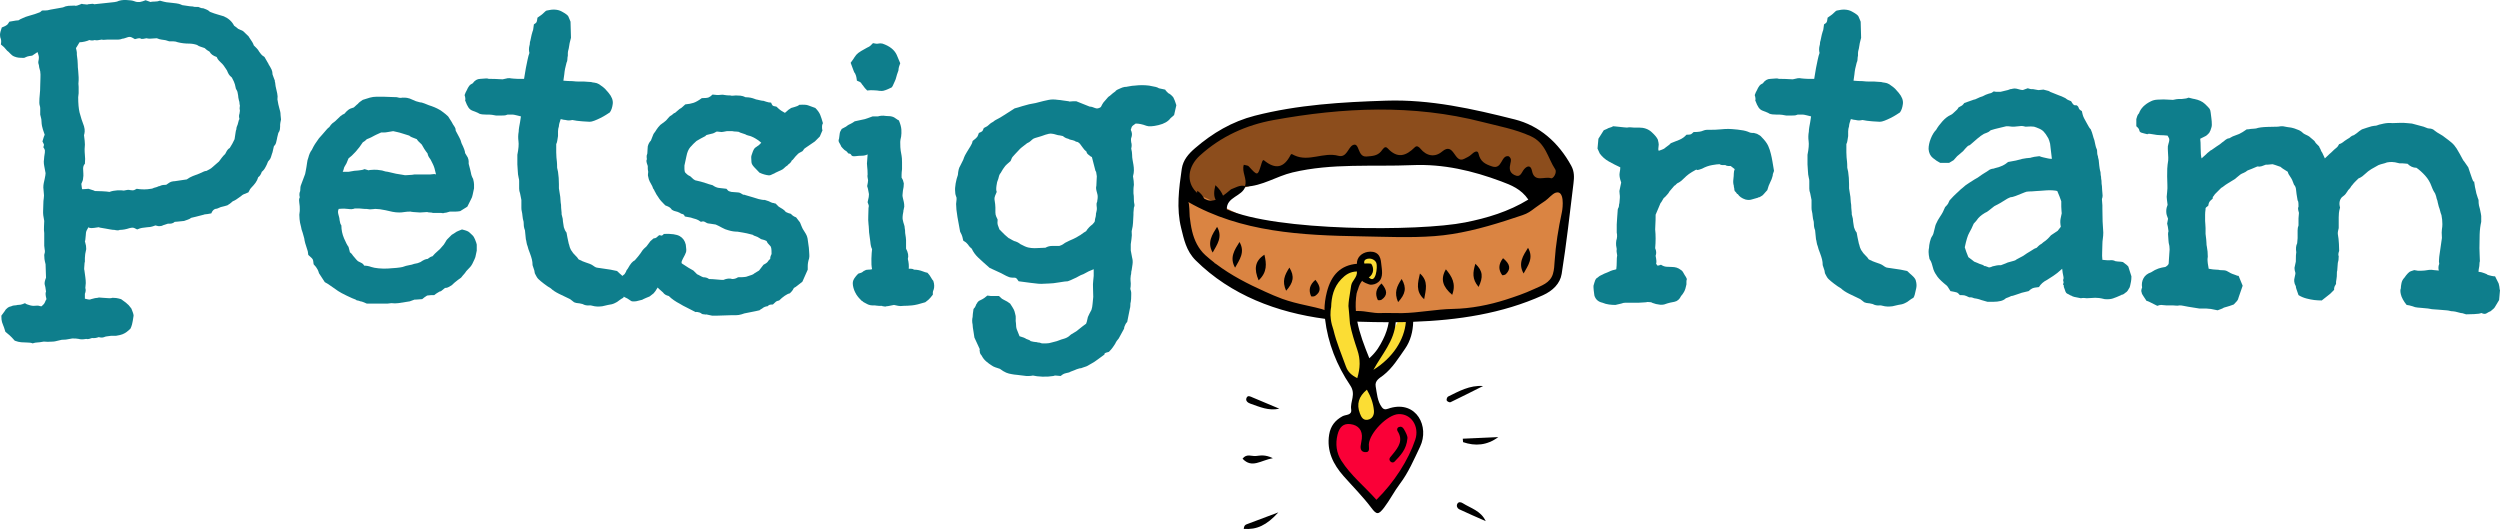 <?xml version="1.0" encoding="UTF-8"?> <svg xmlns="http://www.w3.org/2000/svg" id="uuid-464914e2-8c50-43c4-9db4-85e6483bf4bd" viewBox="0 0 4323.15 914.81"><defs><style>.uuid-1ff372da-ee22-4165-be01-f17b79c3fb89{fill:#fa0037;}.uuid-4ea7e1a7-fc4d-49a1-bbcd-c09df7e48c59{fill:#fbdd34;}.uuid-411a711c-832f-47f9-9c25-e963041544c8{fill:#8c4d1c;}.uuid-1a113bf6-a523-4017-9b8f-7b6ed8546888{fill:#da8442;}.uuid-f47bfc0c-208a-4c24-8cec-b1baa169a55a{fill:#0e7e8c;}</style></defs><g id="uuid-99ffd415-0cf8-47de-8e8c-41f0289f5850"><path class="uuid-f47bfc0c-208a-4c24-8cec-b1baa169a55a" d="m485.95,206.71c-1.04,4.64-1.55,7.61-1.55,8.88v3.48c0,1.04-.13,2.58-.39,4.64-.27,2.06-1.16,4.13-2.7,6.18-1.04,4.13-1.68,6.7-1.93,7.73-.27,1.04-.39,1.81-.39,2.32-.52,2.06-1.04,4.25-1.55,6.57-.52,2.32-1.81,4.52-3.86,6.57-1.04,4.13-1.68,6.95-1.93,8.5-.27,1.55-.65,2.84-1.16,3.86-.52,1.55-1.16,3.61-1.93,6.18-.77,2.58-2.45,5.15-5.02,7.73-1.55,4.13-3.09,7.47-4.64,10.04-1.55,3.09-3.61,5.67-6.18,7.73-1.55,4.64-3.61,7.73-6.18,9.27-1.04,3.61-2.58,6.83-4.64,9.66-2.06,2.84-4.38,5.54-6.95,8.11-1.04,1.04-1.81,1.93-2.32,2.7-.52.77-1.55,2.7-3.09,5.79-4.13,1.55-6.95,2.7-8.5,3.48s-2.84,1.68-3.86,2.7c-3.61,2.58-6.31,4.52-8.11,5.79-1.81,1.29-4,2.45-6.57,3.48-4.13,3.61-6.45,5.41-6.95,5.41-1.04.52-1.81,1.04-2.32,1.55-2.06.52-3.86,1.04-5.41,1.55l-6.18,1.55c-4.13,2.06-7.22,3.09-9.27,3.09-3.09,1.04-5.41,3.61-6.95,7.73-5.15,1.04-8.38,1.55-9.66,1.55s-2.45.27-3.48.77c-6.18,1.55-10.7,2.7-13.52,3.48-2.84.77-5.54,1.42-8.11,1.93-2.06,1.55-4,2.58-5.79,3.09-1.81.52-4,1.29-6.57,2.32-5.67.52-9.4.91-11.2,1.16-1.81.27-3.48.39-5.02.39-2.58,2.58-6.45,3.61-11.59,3.09-2.58,1.04-4.52,1.68-5.79,1.93-1.29.27-2.97.91-5.02,1.93-2.58.52-4.64.65-6.18.39-1.55-.25-3.09-.64-4.64-1.16-4.13,1.55-7.22,2.45-9.27,2.7-2.06.27-3.61.39-4.64.39-4.13.52-7.22.91-9.27,1.16-2.06.27-4.9,1.16-8.5,2.7-3.61-2.05-6.18-3.09-7.73-3.09s-3.36.27-5.41.77c-3.09,1.04-6.06,1.81-8.88,2.32-2.84.52-5.54.77-8.11.77-1.55,1.04-4.64,1.04-9.27,0-2.06,0-4.38-.25-6.95-.77-3.09-.51-5.93-1.03-8.5-1.55-2.58-.51-4.9-.89-6.95-1.16-2.06-.25-3.61-.64-4.64-1.16-6.18,1.04-10.43,1.55-12.75,1.55s-4-.51-5.02-1.55c-2.58,4.13-4,7.22-4.25,9.27-.27,2.06-.39,3.61-.39,4.64-.52,4.13-.77,6.7-.77,7.73s-.27,1.81-.77,2.32c1.03,3.61,1.67,6.31,1.93,8.11.25,1.81.39,3.74.39,5.79-1.55,6.18-2.32,11.34-2.32,15.45v6.18c-.52,1.55-.77,3.36-.77,5.41,0,1.55-.13,3.22-.39,5.02-.27,1.81-.13,3.48.39,5.02.51,4.13,1.03,7.99,1.55,11.59.51,3.61.77,6.95.77,10.04l-.77,8.5c1.03,3.09.77,6.45-.77,10.04v8.5c4.12,1.04,6.69,1.55,7.73,1.55s2.05-.25,3.09-.77c5.14-1.55,9-2.32,11.59-2.32,1.03-.51,2.18-.64,3.48-.39,1.28.27,2.96.39,5.02.39,5.66.52,9.52.77,11.59.77s3.86-.25,5.41-.77c2.05,0,4.12.13,6.18.39,2.05.27,4.89.91,8.5,1.93,6.69,4.64,11.07,8.11,13.13,10.43,2.05,2.32,3.6,4.25,4.64,5.79,2.05,5.15,3.21,8.38,3.48,9.66.25,1.29.39,2.2.39,2.7-1.04,7.22-1.93,12.24-2.7,15.07-.77,2.84-1.68,5.29-2.7,7.34-4.64,4.64-8.88,7.73-12.75,9.27s-7.86,2.57-11.97,3.09h-8.5c-4.13.51-6.95.89-8.5,1.16-1.55.25-2.84.64-3.86,1.16-2.58,1.03-5.67,1.03-9.27,0-4.13,1.55-7.99,2.05-11.59,1.55-1.55.51-3.22,1.03-5.02,1.55-1.81.51-3.48.51-5.02,0-5.67,1.03-10.04,1.03-13.13,0-2.58-.52-6.18-.77-10.82-.77-5.15,1.03-8.88,1.67-11.2,1.93-2.32.25-4.77.39-7.34.39-6.18,1.55-10.04,2.44-11.59,2.7-1.55.25-2.58.39-3.09.39-7.22.51-12.63.51-16.22,0-5.67,1.03-9.54,1.55-11.59,1.55s-4.64.51-7.73,1.55c-2.06-1.04-5.67-1.55-10.82-1.55-2.58,0-5.54-.13-8.88-.39-3.36-.27-7.09-1.16-11.2-2.7-3.61-4.13-6.57-7.22-8.88-9.27-2.32-2.06-4.77-4.13-7.34-6.18-2.05-6.69-3.09-9.78-3.09-9.27-1.03-2.57-1.93-5.02-2.7-7.34s-1.16-6.05-1.16-11.2c2.58-3.6,4.38-6.05,5.41-7.34,1.04-1.28,1.81-2.44,2.32-3.48,1.03-1.03,2.18-2.05,3.48-3.09,1.28-1.03,3.21-1.8,5.79-2.32,2.05-1.03,3.98-1.55,5.79-1.55s3.48-.25,5.02-.77c1.55,0,3.21-.12,5.02-.39,1.8-.25,4.5-1.16,8.11-2.7,1.03,1.04,2.44,1.81,4.25,2.32,1.8.52,3.48,1.04,5.02,1.55,2.05.52,3.86.77,5.41.77,5.14-.51,8.37-.51,9.66,0,1.28.52,2.7.77,4.25.77,3.09-2.57,5.02-4.89,5.79-6.95.77-2.05,1.67-3.86,2.7-5.41-1.04-4.12-1.55-7.07-1.55-8.88s.25-3.21.77-4.25c-.52-3.6-.91-6.18-1.16-7.73-.27-1.55-.65-3.09-1.16-4.64-.52-2.57.25-6.43,2.32-11.59l-.77-23.18c-1.04-4.12-1.68-7.21-1.93-9.27-.27-2.05-.39-4.37-.39-6.95,1.03-3.6,1.41-5.91,1.16-6.95-.27-1.03-.39-1.8-.39-2.32-.52-3.6-.77-5.79-.77-6.57v-22.02c-.52-3.09-.65-6.95-.39-11.59.25-4.64.39-7.73.39-9.27-1.55-7.21-2.2-13-1.93-17.38.25-4.37.39-8.37.39-11.97s.25-6.95.77-10.04c.51-3.09.51-6.18,0-9.27,0-1.55-.13-3.09-.39-4.64-.27-1.55-.39-3.09-.39-4.64,0-2.57.25-5.14.77-7.73.51-2.57,1.03-4.89,1.55-6.95.51-2.57.89-4.64,1.16-6.18.25-1.55.39-2.82.39-3.86-1.04-5.66-1.81-9.78-2.32-12.36-.52-2.57-.77-5.14-.77-7.73,0-1.03.12-2.32.39-3.86.25-1.55.39-3.09.39-4.64,1.03-5.66,1.41-9.27,1.16-10.82-.27-1.55-1.16-3.34-2.7-5.41,1.03-2.57,1.28-4.37.77-5.41-.52-1.03-1.29-2.57-2.32-4.64,1.03-3.6,1.8-6.18,2.32-7.73.51-1.55,1.03-2.82,1.55-3.86-2.58-7.21-4.13-12.23-4.64-15.07-.52-2.82-.77-5.02-.77-6.57,0-3.6-.52-6.95-1.55-10.04-.52-1.55-.77-2.57-.77-3.09v-10.82c0-1.55-.27-3.09-.77-4.64-.52-1.55-.77-3.34-.77-5.41,0-4.64.25-9.27.77-13.91.51-4.64.77-9.78.77-15.45,0-4.64.12-9,.39-13.13.25-4.12.12-7.98-.39-11.59-1.55-5.14-2.32-8.75-2.32-10.82-1.04-2.57-1.29-4.89-.77-6.95.51-2.05.77-4.37.77-6.95,0-1.03-.77-3.86-2.32-8.5l-9.27,6.18c-4.13.52-6.95,1.04-8.5,1.55-1.55.52-3.36,1.29-5.41,2.32-4.13,0-7.34-.12-9.66-.39-2.32-.25-4.77-.89-7.34-1.93-2.58-1.03-4.9-2.7-6.95-5.02-2.06-2.32-3.86-3.98-5.41-5.02-2.57-3.09-4.37-5.14-5.41-6.18s-2.82-2.57-5.41-4.64c.52-3.6.65-5.91.39-6.95-.25-1.03-.39-1.8-.39-2.32-1.03-2.05-1.55-4.5-1.55-7.34s1.04-7.07,3.09-12.75c5.15-2.05,8.23-3.6,9.27-4.64s2.32-2.82,3.86-5.41c5.66-1.03,9.39-1.67,11.2-1.93,1.8-.25,3.21-.39,4.25-.39.51,0,1.03-.25,1.55-.77s2.57-1.55,6.18-3.09c3.09-1.55,6.57-2.82,10.43-3.86,3.86-1.03,7.34-2.05,10.43-3.09,4.64-1.55,7.46-2.57,8.5-3.09,1.03-.51,2.32-1.55,3.86-3.09,4.64,0,7.85-.12,9.66-.39,1.8-.25,3.48-.64,5.02-1.16,5.66-1.03,10.04-1.8,13.13-2.32,3.09-.51,5.91-1.03,8.5-1.55,3.09-1.55,6.3-2.44,9.66-2.7,3.34-.25,6.82-.39,10.43-.39,1.03.52,2.44.52,4.25,0,1.8-.51,3.21-1.03,4.25-1.55,1.55-.51,2.82-1.03,3.86-1.55,1.55.52,3.09.77,4.64.77,1.03,0,2.18.13,3.48.39,1.28.27,2.18.13,2.7-.39,4.12-.51,6.69-.77,7.73-.77s2.05.27,3.09.77c8.75-1.03,17.25-1.93,25.49-2.7,8.23-.77,12.87-1.41,13.91-1.93,4.12-2.05,9.39-2.96,15.84-2.7,6.43.27,10.94.91,13.52,1.93,2.57,1.04,4.64,1.55,6.18,1.55h3.86c2.05-.51,3.6-.89,4.64-1.16,1.03-.25,2.82-.89,5.41-1.93,4.64,1.55,7.46,2.58,8.5,3.09,1.03-.51,3.34-.77,6.95-.77s6.69-.51,9.27-1.55c5.66,1.55,9.39,2.45,11.2,2.7,1.8.27,5.28.65,10.43,1.16,5.14.52,8.75,1.04,10.82,1.55,2.05.52,4.12,1.29,6.18,2.32,6.18,1.04,10.55,1.68,13.13,1.93,2.57.27,4.37.39,5.41.39.51.52,2.32.77,5.41.77h3.86c1.03.52,2.32,1.04,3.86,1.55,1.03.52,2.57.77,4.64.77,1.03.52,2.7,1.16,5.02,1.93s4.5,2.2,6.57,4.25c5.14,2.06,9.66,3.61,13.52,4.64,3.86,1.04,7.34,2.06,10.43,3.09,8.23,3.61,14.16,9.02,17.77,16.22,2.05,1.55,3.48,2.58,4.25,3.09.77.52,1.67,1.29,2.7,2.32l8.5,3.86c4.64,4.64,7.46,7.34,8.5,8.11,1.03.77,1.55,1.42,1.55,1.93,5.14,7.22,7.98,12.11,8.5,14.68,1.55,1.55,3.21,3.22,5.02,5.02,1.8,1.81,3.21,3.74,4.25,5.79,2.57,3.61,4.37,5.79,5.41,6.57,1.03.77,2.32,1.68,3.86,2.7,3.09,5.67,5.02,9.02,5.79,10.04.77,1.04,1.16,1.81,1.16,2.32,2.57,4.13,4.37,7.34,5.41,9.66,1.03,2.32,1.55,5.02,1.55,8.11,1.55,4.64,2.57,7.47,3.09,8.5l.77,1.55c0,1.55.25,3.09.77,4.64,0,1.04.12,2.2.39,3.48.25,1.29.39,2.2.39,2.7,1.03,4.64,1.93,8.63,2.7,11.97.77,3.36.89,6.83.39,10.43.51,3.61,1.03,6.45,1.55,8.5.51,2.06,1.03,4.13,1.55,6.18.51,2.06,1.03,4,1.55,5.79.51,1.81.77,4,.77,6.57l.77,7.73Zm-71.08-15.45c-.52-2.57-.65-4.37-.39-5.41.25-1.03.39-2.05.39-3.09-.52-2.05-.77-3.73-.77-5.02s-.27-2.44-.77-3.48c-1.04-4.12-1.55-7.21-1.55-9.27-.52-3.09-.91-5.14-1.16-6.18-.27-1.03-1.16-2.82-2.7-5.41-1.04-5.66-2.2-9.78-3.48-12.36-1.29-2.57-2.45-4.89-3.48-6.95-2.58-2.05-4.38-3.98-5.41-5.79-1.04-1.8-2.06-3.98-3.09-6.57-4.13-6.69-7.47-11.07-10.04-13.13-1.04-1.03-2.32-2.32-3.86-3.86s-2.84-3.6-3.86-6.18c-6.18-2.05-10.31-5.14-12.36-9.27-3.09-1.55-5.93-3.6-8.5-6.18-2.58-1.03-4.9-1.8-6.95-2.32-2.06-.51-4.13-1.55-6.18-3.09-4.64-1.55-9.27-2.32-13.91-2.32-6.7,0-13.13-.77-19.31-2.32-2.58-1.03-5.02-1.55-7.34-1.55h-7.34c-3.09-1.03-5.15-1.67-6.18-1.93-1.04-.25-1.81-.39-2.32-.39-4.13-.51-7.09-1.03-8.88-1.55-1.81-.51-3.22-1.03-4.25-1.55-5.67.52-9.66.77-11.97.77s-4.25-.25-5.79-.77c-4.64,1.04-7.61,1.42-8.88,1.16-1.29-.25-1.93-.64-1.93-1.16-2.06,0-3.61.13-4.64.39-1.04.27-2.58.65-4.64,1.16-4.13-2.57-7.09-3.86-8.88-3.86s-3.22.27-4.25.77c-1.55.52-3.09,1.04-4.64,1.55-1.55.52-2.84.77-3.86.77-2.58,1.04-4.9,1.55-6.95,1.55h-18.54c-2.06,0-4,.13-5.79.39-1.81.27-3.22.13-4.25-.39-3.09.52-5.54.91-7.34,1.16-1.81.27-3.48.13-5.02-.39-3.09,1.04-6.18,1.04-9.27,0-2.06,1.04-4.77,1.93-8.11,2.7-3.36.77-6.31,1.16-8.88,1.16-2.58,4.13-4.13,6.7-4.64,7.73-.52,1.04-1.04,1.81-1.55,2.32,1.03,4.13,1.55,6.83,1.55,8.11v3.48c1.03,7.22,1.55,12.63,1.55,16.22s.25,7.47.77,11.59c.51,5.15.77,8.88.77,11.2v5.02c-.52,4.13-.52,7.99,0,11.59v10.82l-.77,6.95c0,10.82.77,19.58,2.32,26.27,1.03,4.13,2.18,8.11,3.48,11.97,1.28,3.86,2.7,7.86,4.25,11.97,1.03,3.61,1.41,6.7,1.16,9.27-.27,2.58-.65,4.64-1.16,6.18.51,4.13.89,7.34,1.16,9.66.25,2.32.39,4.52.39,6.57-.52,6.18-.65,10.43-.39,12.75.25,2.32.39,4.25.39,5.79.51,3.61.51,8.5,0,14.68-2.06,2.06-3.09,4.9-3.09,8.5,0,2.58.12,5.29.39,8.11.25,2.84.12,5.54-.39,8.11,0,2.58-1.04,5.93-3.09,10.04.51,2.58.77,4.52.77,5.79s.25,2.45.77,3.48c2.57,0,4.64-.12,6.18-.39,1.55-.25,3.09-.39,4.64-.39,4.64,1.55,7.46,2.45,8.5,2.7,1.03.27,1.8.65,2.32,1.16,2.57,0,6.82.13,12.75.39,5.91.27,10.16.65,12.75,1.16,4.12-1.55,8.62-2.44,13.52-2.7,4.89-.25,8.62-.12,11.2.39,2.57-.51,4.64-.89,6.18-1.16,1.55-.25,3.34-.12,5.41.39,3.09.52,5.14.52,6.18,0,1.03-.51,2.57-1.28,4.64-2.32,6.18,1.04,12.36,1.29,18.54.77,6.18-.51,9.78-1.28,10.82-2.32,4.12-1.03,6.57-1.8,7.34-2.32.77-.51,1.67-.77,2.7-.77,2.05-1.03,3.98-1.67,5.79-1.93,1.8-.25,3.73-.39,5.79-.39,4.12-3.09,7.21-4.89,9.27-5.41,2.05-.51,3.86-.77,5.41-.77,3.6-.51,7.07-1.03,10.43-1.55,3.34-.51,6.82-1.03,10.43-1.55,3.6-2.57,7.07-4.5,10.43-5.79,3.34-1.28,7.07-2.7,11.2-4.25,4.12-2.05,6.95-3.34,8.5-3.86,1.55-.51,2.82-.77,3.86-.77,2.05-1.03,3.98-2.05,5.79-3.09,1.8-1.03,3.21-2.05,4.25-3.09,4.64-4.12,7.59-6.69,8.88-7.73,1.28-1.03,2.18-1.8,2.7-2.32,4.12-5.66,6.82-9.14,8.11-10.43l2.7-2.7c1.03-2.05,1.93-3.73,2.7-5.02.77-1.28,1.67-2.44,2.7-3.48s1.8-1.55,2.32-1.55l4.64-7.73,3.86-7.73c1.03-6.69,1.67-10.94,1.93-12.75.25-1.8.64-3.21,1.16-4.25,0-2.57.77-5.41,2.32-8.5,1.03-4.12,1.67-6.57,1.93-7.34.25-.77.64-1.41,1.16-1.93-1.04-3.6-1.04-6.69,0-9.27l.77-5.41Z"></path><path class="uuid-f47bfc0c-208a-4c24-8cec-b1baa169a55a" d="m824.34,433.84c-1.04,5.67-1.81,9.27-2.32,10.82-.52,1.55-1.04,2.84-1.55,3.86-2.58,6.18-5.02,10.56-7.34,13.13-2.32,2.58-4.52,4.9-6.57,6.95-1.04,1.55-2.06,2.97-3.09,4.25-1.04,1.29-2.06,2.45-3.09,3.48-1.04,1.55-2.06,2.84-3.09,3.86-1.55,1.04-3.36,2.32-5.41,3.86-4.13,3.09-7.73,6.18-10.82,9.27-4.13,2.58-6.83,4-8.11,4.25-1.29.27-2.45.39-3.48.39-3.09,2.58-5.15,4.25-6.18,5.02-1.04.77-2.06,1.16-3.09,1.16-1.55,1.04-2.84,1.81-3.86,2.32-1.04.52-2.84,1.81-5.41,3.86-4.64,0-7.61.13-8.88.39-1.29.27-2.45.39-3.48.39-.52.52-1.29,1.04-2.32,1.55-1.04.52-3.09,2.06-6.18,4.64-5.67.52-9.15.77-10.43.77h-2.7c-4.64,1.55-7.47,2.58-8.5,3.09-9.27,1.55-15.84,2.58-19.7,3.09-3.86.52-7.86.52-11.97,0-3.09.52-5.29.77-6.57.77h-35.92c-5.67-2.57-9.27-3.86-10.82-3.86-2.58-1.03-4.38-1.55-5.41-1.55s-2.06-.51-3.09-1.55c-3.09-1.03-8.11-3.21-15.07-6.57-6.95-3.34-11.97-6.05-15.07-8.11-2.06-1.55-4.64-3.34-7.73-5.41-1.55-1.03-3.22-2.18-5.02-3.48-1.81-1.28-3.48-2.44-5.02-3.48-2.06-1.03-3.86-2.05-5.41-3.09l-10.04-15.45c-.52-2.05-1.29-4.12-2.32-6.18-1.55-3.09-3.86-6.18-6.95-9.27-.52-5.14-1.04-7.98-1.55-8.5-1.04-1.55-2.06-2.7-3.09-3.48-1.04-.77-2.58-2.18-4.64-4.25-.52-5.14-1.04-7.98-1.55-8.5-3.09-8.75-4.9-15.45-5.41-20.09-1.04-4.12-1.93-7.34-2.7-9.66s-1.42-4.25-1.93-5.79c-.52-2.05-.77-3.34-.77-3.86-1.55-5.66-2.45-10.3-2.7-13.91-.27-3.6-.39-6.18-.39-7.73.51-3.09.77-5.28.77-6.57v-3.48c0-3.6-.13-5.91-.39-6.95-.27-1.03-.39-2.05-.39-3.09s-.13-2.44-.39-4.25c-.27-1.8.12-3.73,1.16-5.79-1.04-4.12-.77-7.73.77-10.82,0-5.14.51-8.75,1.55-10.82l6.95-18.54c.51-2.05.89-3.98,1.16-5.79.25-1.8.64-3.98,1.16-6.57.51-2.57.89-5.14,1.16-7.73.25-2.57.89-5.14,1.93-7.73,1.55-6.18,3.6-10.82,6.18-13.91l2.7-5.41c.77-1.55,1.67-3.09,2.7-4.64,1.03-1.55,2.18-3.21,3.48-5.02,1.28-1.8,2.44-3.48,3.48-5.02l6.18-6.95c3.6-4.12,6.05-6.95,7.34-8.5,1.28-1.55,2.7-2.82,4.25-3.86,2.05-3.09,3.86-5.28,5.41-6.57,1.55-1.28,3.09-2.44,4.64-3.48,4.12-4.12,7.21-7.07,9.27-8.88,2.05-1.8,4.37-3.21,6.95-4.25,2.05-2.57,4.25-4.76,6.57-6.57,2.32-1.8,5.53-3.21,9.66-4.25,2.57-2.57,4.25-4.12,5.02-4.64.77-.51,1.41-1.03,1.93-1.55,1.55-2.05,4.37-4.37,8.5-6.95,6.18-2.05,10.3-3.34,12.36-3.86,3.6-1.03,7.46-1.55,11.59-1.55h12.36c3.6,0,7.21.13,10.82.39,3.6.27,7.46.39,11.59.39,3.6,1.04,6.05,1.42,7.34,1.16,1.28-.25,2.18-.39,2.7-.39,3.6,0,6.18.13,7.73.39,1.55.27,3.09.65,4.64,1.16l10.82,4.64c3.6,1.04,5.91,1.68,6.95,1.93,1.03.27,2.05.39,3.09.39l4.64,1.55c1.55.52,2.82,1.04,3.86,1.55,1.03.52,2.32,1.04,3.86,1.55l4.64,1.55c7.21,2.58,13.13,5.54,17.77,8.88,4.64,3.36,8.23,6.31,10.82,8.88,3.09,4.64,5.14,7.86,6.18,9.66,1.03,1.81,1.8,3.22,2.32,4.25,2.57,3.61,3.98,6.06,4.25,7.34.25,1.29.39,2.45.39,3.48,2.57,5.15,4.64,9.02,6.18,11.59,1.55,2.58,2.82,5.93,3.86,10.04,4.12,8.25,6.18,13.91,6.18,17,2.05,3.09,3.6,5.67,4.64,7.73,1.03,2.58,1.55,4.77,1.55,6.57v4.25c1.03,3.61,1.8,6.57,2.32,8.88.51,2.32,1.03,4.52,1.55,6.57.51,3.61,1.8,7.22,3.86,10.82,1.03,4.13,1.55,7.22,1.55,9.27v6.95c-1.04,4.13-1.81,7.73-2.32,10.82-.52,3.09-1.55,5.93-3.09,8.5l-6.18,12.36-12.36,7.73c-3.09.52-5.67.77-7.73.77h-10.04c-4.64,1.55-7.99,2.32-10.04,2.32-1.04.52-1.93.65-2.7.39-.77-.25-1.68-.39-2.7-.39h-13.91c-1.55-.51-3.22-.77-5.02-.77s-3.48-.25-5.02-.77c-2.06,0-4,.13-5.79.39-1.81.27-4,.39-6.57.39-9.79-.51-15.2-1.03-16.22-1.55-4.13,0-7.73.27-10.82.77-3.09.52-5.93.77-8.5.77-4.13,0-8.11-.39-11.97-1.16s-7.86-1.67-11.97-2.7c-7.22-1.55-13.13-2.32-17.77-2.32-1.04,0-2.32.13-3.86.39-1.55.27-3.36.39-5.41.39-3.09-.51-5.15-.77-6.18-.77h-3.09c-1.55,0-3.09-.12-4.64-.39-1.55-.25-3.09-.39-4.64-.39h-6.95c-1.04,0-2.06.27-3.09.77-2.58.52-4.64.65-6.18.39-1.55-.25-2.84-.39-3.86-.39-4.64-.51-7.99-.64-10.04-.39-2.06.27-3.86.39-5.41.39-1.04,2.58-1.42,4.52-1.16,5.79.25,1.29.39,2.2.39,2.7,1.03,3.61,1.67,6.06,1.93,7.34.25,1.29.39,2.45.39,3.48.51,2.58.89,4.38,1.16,5.41.25,1.04.89,2.32,1.93,3.86,0,7.73,1.55,15.2,4.64,22.4,3.09,7.22,5.66,12.11,7.73,14.68,1.03,4.13,1.67,6.57,1.93,7.34.25.77.39,1.42.39,1.93,2.05,1.55,3.48,2.97,4.25,4.25.77,1.29,1.67,2.45,2.7,3.48,2.05,2.58,3.48,4.25,4.25,5.02s1.67,1.68,2.7,2.7c2.05,1.04,4.12,2.06,6.18,3.09,2.05,1.04,3.6,2.58,4.64,4.64,4.12,0,8.23.77,12.36,2.32,3.09,1.04,7.21,1.81,12.36,2.32,5.14.52,10.43.65,15.84.39,5.41-.25,10.55-.64,15.45-1.16,4.89-.51,8.37-1.03,10.43-1.55,4.12-1.55,7.85-2.57,11.2-3.09,3.34-.51,6.3-1.28,8.88-2.32,4.12-.51,7.73-1.55,10.82-3.09,5.14-3.6,9.27-5.41,12.36-5.41,3.09-2.57,5.91-4.12,8.5-4.64,2.57-3.09,5.53-6.05,8.88-8.88,3.34-2.82,5.53-5.02,6.57-6.57,3.09-3.09,5.41-6.18,6.95-9.27,1.03-2.05,2.05-3.6,3.09-4.64l7.73-7.73c1.03-.51,2.32-1.28,3.86-2.32l4.64-3.09c1.03-.51,2.18-1.03,3.48-1.55,1.28-.51,3.21-1.28,5.79-2.32,4.12,1.04,7.07,1.93,8.88,2.7,1.8.77,3.21,1.68,4.25,2.7,4.12,3.61,6.57,6.18,7.34,7.73s1.41,2.84,1.93,3.86c.51,1.04.89,2.06,1.16,3.09.25,1.04.64,2.06,1.16,3.09.51,1.55.77,2.58.77,3.09v10.82Zm-70.3-132.11c-1.04-4.64-1.93-8.23-2.7-10.82-.77-2.57-1.68-4.89-2.7-6.95-2.06-4.12-3.36-6.69-3.86-7.73-.52-1.03-1.04-1.8-1.55-2.32-2.06-2.57-3.36-5.41-3.86-8.5-2.06-2.57-4-5.28-5.79-8.11-1.81-2.82-3.22-5.28-4.25-7.34-5.15-4.64-7.99-7.73-8.5-9.27-4.13-1.55-7.09-2.7-8.88-3.48-1.81-.77-3.22-1.67-4.25-2.7-5.15-1.55-9.27-2.82-12.36-3.86-3.09-1.03-5.93-1.8-8.5-2.32-2.58-.51-4.9-1.03-6.95-1.55l-9.27,1.55c-2.58.52-4.9.77-6.95.77h-4.64c-4.64,2.06-7.47,3.36-8.5,3.86-1.04.52-2.06,1.04-3.09,1.55-4.64,2.58-7.73,4.13-9.27,4.64-1.55.52-2.84,1.04-3.86,1.55-2.58,2.58-4.9,4.38-6.95,5.41-3.61,5.67-7.73,11.08-12.36,16.22-4.64,5.15-8.76,9.02-12.36,11.59-1.55,4.13-2.7,6.95-3.48,8.5s-1.68,3.09-2.7,4.64c-1.04,1.55-1.68,3.09-1.93,4.64-.27,1.55-.91,3.36-1.93,5.41h10.04c7.73-1.55,13.39-2.32,17-2.32,2.57-.51,4.37-.77,5.41-.77s2.82-.51,5.41-1.55c3.6,1.04,5.79,1.68,6.57,1.93.77.27,1.41.13,1.93-.39,5.66-.51,10.04-.64,13.13-.39,3.09.27,5.91.65,8.5,1.16,4.64,1.55,7.98,2.32,10.04,2.32,9.78,2.58,18.8,4.38,27.04,5.41,1.55.52,3.34.65,5.41.39,2.05-.25,4.12-.39,6.18-.39s4.37-.25,6.95-.77h27.04c4.12-.51,6.69-.77,7.73-.77s2.05.27,3.09.77Z"></path><path class="uuid-f47bfc0c-208a-4c24-8cec-b1baa169a55a" d="m1082.38,499.51c-.52,1.55-.91,3.22-1.16,5.02-.27,1.81-.65,3.48-1.16,5.02-.52,2.06-1.29,3.86-2.32,5.41-2.06,1.04-4.13,2.32-6.18,3.86-3.09,2.58-5.93,4.38-8.5,5.41-3.09,1.55-6.95,2.58-11.59,3.09l-10.04,2.32c-4.64.52-7.73.65-9.27.39-1.55-.25-2.84-.39-3.86-.39-4.13-1.03-6.45-1.55-6.95-1.55h-1.55c-4.64.52-8.76-.25-12.36-2.32-4.13-1.03-6.95-1.55-8.5-1.55s-3.61-.51-6.18-1.55l-6.95-5.41c-6.7-3.09-13.13-6.18-19.31-9.27s-10.82-6.18-13.91-9.27c-3.61-2.05-7.61-4.76-11.97-8.11-4.38-3.34-7.61-6.05-9.66-8.11-1.04-1.03-1.93-2.18-2.7-3.48-.77-1.28-1.42-2.44-1.93-3.48l-1.55-3.09c0-1.03-.27-2.57-.77-4.64-.52-1.55-1.04-3.09-1.55-4.64-.52-1.55-1.04-3.09-1.55-4.64,0-3.6-.39-6.95-1.16-10.04s-1.93-6.69-3.48-10.82c-2.06-5.14-3.36-9-3.86-11.59-1.04-2.57-1.68-4.89-1.93-6.95-.27-2.05-.65-3.86-1.16-5.41l-1.55-15.45c-1.04-2.57-1.68-5.02-1.93-7.34-.27-2.32-.39-4.76-.39-7.34-1.04-3.6-1.68-6.95-1.93-10.04-.27-3.09-.65-5.66-1.16-7.73-.52-2.05-.77-4.12-.77-6.18v-13.91l-2.32-11.59c-1.04-2.57-1.55-5.28-1.55-8.11v-13.13c0-1.8-.27-3.48-.77-5.02-.52-2.57-.91-4.64-1.16-6.18-.27-1.55-.39-3.34-.39-5.41-.52-5.66-.77-9.66-.77-11.97v-16.61c2.05-10.3,2.7-18.16,1.93-23.56s-.65-10.94.39-16.61c0-2.05.25-4.64.77-7.73.51-3.09,1.03-5.91,1.55-8.5.51-3.09,1.03-6.43,1.55-10.04l-6.18-1.55c-4.13-1.03-6.7-1.55-7.73-1.55h-9.27c-1.04.52-2.2.91-3.48,1.16-1.29.27-3.22.39-5.79.39h-10.82c-5.15-1.03-8.88-1.55-11.2-1.55h-5.02c-5.66,0-9.78-.51-12.36-1.55-1.55-1.03-3.34-1.93-5.41-2.7-2.05-.77-4.37-1.67-6.95-2.7-2.57-1.03-4.76-2.82-6.57-5.41-1.8-2.57-3.73-6.69-5.79-12.36.52-1.03.65-2.05.39-3.09-.25-1.03-.39-2.05-.39-3.09-.51-1.03-.77-2.05-.77-3.09,1.04-3.09,2.32-5.91,3.86-8.5,1.04-2.57,2.32-4.89,3.86-6.95,1.55-2.05,3.61-3.6,6.18-4.64,3.61-5.14,7.99-7.73,13.13-7.73,5.15-.51,8.63-.77,10.43-.77s3.22.27,4.25.77c7.73,0,13,.13,15.84.39,2.82.27,5.53.39,8.11.39,4.12-1.03,7.07-1.67,8.88-1.93,1.8-.25,3.98-.12,6.57.39.51,0,1.93.13,4.25.39,2.32.27,4.76.39,7.34.39h10.04c1.03-6.69,2.05-12.87,3.09-18.54,1.03-5.14,2.05-10.16,3.09-15.07,1.03-4.89,2.05-8.62,3.09-11.2-1.04-4.12-1.04-8.23,0-12.36.51-1.55.77-3.09.77-4.64s.25-2.82.77-3.86c1.03-5.14,1.8-8.75,2.32-10.82.51-2.05,1.03-3.86,1.55-5.41.51-1.03.89-2.32,1.16-3.86.25-1.55.64-4.37,1.16-8.5,2.57-1.55,4.12-2.82,4.64-3.86.51-1.03,1.03-3.6,1.55-7.73,3.6-2.57,5.79-4.12,6.57-4.64.77-.51,1.41-1.03,1.93-1.55,2.57-2.57,4.37-4.25,5.41-5.02,1.03-.77,1.8-1.16,2.32-1.16,10.3-2.57,18.8-2.05,25.49,1.55,6.69,3.61,10.55,6.45,11.59,8.5,1.03,2.06,1.8,3.86,2.32,5.41.51,1.55,1.03,2.84,1.55,3.86l.77,27.81-2.32,9.27-1.55,9.27c-1.04,3.61-1.55,6.18-1.55,7.73v4.64c-.52,2.06-.77,4.13-.77,6.18s-.52,4.13-1.55,6.18c-2.06,7.22-3.36,13.91-3.86,20.09-.52,3.61-1.04,7.22-1.55,10.82,5.14.52,10.3.77,15.45.77,4.12.52,8.23.77,12.36.77h8.5c1.55,0,3.34.13,5.41.39,2.05.27,4.12.39,6.18.39,1.55.52,3.6.91,6.18,1.16,2.57.27,5.14,1.16,7.73,2.7,3.6,2.58,5.91,4.25,6.95,5.02,1.03.77,2.05,1.68,3.09,2.7l6.18,6.95c5.66,6.7,8.11,13.13,7.34,19.31s-2.45,11.08-5.02,14.68c-1.55,1.04-3.74,2.45-6.57,4.25-2.84,1.81-6.06,3.61-9.66,5.41-3.61,1.81-7.09,3.36-10.43,4.64-3.36,1.29-6.06,1.93-8.11,1.93-1.55,0-5.79-.25-12.75-.77-6.95-.51-12.75-1.28-17.38-2.32-4.13,1.04-7.99,1.04-11.59,0-1.55,0-4.38-.51-8.5-1.55-2.06,5.67-3.09,9.79-3.09,12.36-1.04,3.09-1.55,6.06-1.55,8.88v8.11c-.52,2.58-.91,5.02-1.16,7.34-.27,2.32-.91,4.52-1.93,6.57v14.29c0,3.36.12,6.31.39,8.88.25,2.58.51,5.02.77,7.34.25,2.32.39,5.79.39,10.43.51,1.55,1.03,3.86,1.55,6.95.51,3.09.89,6.57,1.16,10.43.25,3.86.39,7.47.39,10.82v7.34l2.32,14.68c0,2.06.12,3.86.39,5.41.25,1.55.39,3.09.39,4.64.51,2.06.77,5.15.77,9.27.51,4.13.77,6.83.77,8.11v2.7c1.03,3.61,1.67,6.18,1.93,7.73.25,1.55.39,3.09.39,4.64l1.55,10.04c1.03,3.61,2.57,6.7,4.64,9.27l1.55,8.5c.51,2.06.89,3.86,1.16,5.41.25,1.55.64,3.36,1.16,5.41.51,1.04.89,2.32,1.16,3.86.25,1.55,1.16,3.86,2.7,6.95,2.57,4.13,5.02,7.22,7.34,9.27,2.32,2.06,4.25,4.38,5.79,6.95,5.14,2.58,9,4.25,11.59,5.02,2.57.77,5.14,1.68,7.73,2.7,2.57,1.04,4.5,2.06,5.79,3.09,1.28,1.04,2.96,2.06,5.02,3.09,2.05.52,4.37.91,6.95,1.16,2.57.27,5.14.65,7.73,1.16,3.6.52,7.07,1.04,10.43,1.55,3.34.52,7.07,1.29,11.2,2.32,2.57,2.58,4.37,4.25,5.41,5.02,1.03.77,2.05,1.68,3.09,2.7,1.03,1.04,2.05,2.06,3.09,3.09,1.03,1.04,2.05,2.58,3.09,4.64,1.03,3.61,1.55,6.57,1.55,8.88s-.27,4.52-.77,6.57Z"></path><path class="uuid-f47bfc0c-208a-4c24-8cec-b1baa169a55a" d="m1423.08,212.89c-1.04,2.06-1.55,3.74-1.55,5.02v3.48c0,1.55.25,2.84.77,3.86l-4.64,10.82-8.5,8.5-14.68,10.04c-2.58,1.55-4.13,2.84-4.64,3.86-.52,1.04-1.29,2.06-2.32,3.09-3.09,1.55-5.02,2.58-5.79,3.09-.77.52-1.42,1.04-1.93,1.55-3.61,3.61-5.93,6.18-6.95,7.73-1.04,1.55-2.32,2.84-3.86,3.86-.52,2.06-2.58,4.38-6.18,6.95,0,.52-.65,1.16-1.93,1.93-1.29.77-2.45,1.68-3.48,2.7-1.55,1.55-3.09,2.84-4.64,3.86l-11.59,5.41c-1.55,1.04-3.09,1.81-4.64,2.32-2.58,1.55-4.9,2.32-6.95,2.32-5.15-.51-10.56-2.05-16.22-4.64-3.09-3.09-6.18-6.3-9.27-9.66-3.09-3.34-4.64-6.3-4.64-8.88,0-3.09-.13-5.53-.39-7.34-.27-1.8.64-5.28,2.7-10.43,1.55-4.12,3.34-6.69,5.41-7.73,2.05-1.55,3.86-2.82,5.41-3.86l3.86-3.86c-1.04-1.03-2.58-2.32-4.64-3.86-1.55-1.03-3.36-2.18-5.41-3.48-2.06-1.28-4.38-2.44-6.95-3.48-1.04-.51-2.7-1.03-5.02-1.55-2.32-.51-4.25-1.28-5.79-2.32l-9.27-3.09c-1.04-1.03-2.97-1.55-5.79-1.55s-5.29-.25-7.34-.77h-9.27c-3.09.52-5.15.91-6.18,1.16-1.04.27-2.06.39-3.09.39-4.13-.51-6.45-.77-6.95-.77h-1.55c-3.09,2.06-6.18,3.36-9.27,3.86-4.13,1.04-6.7,1.68-7.73,1.93-1.04.27-1.81.91-2.32,1.93-3.09,1.55-5.79,2.97-8.11,4.25-2.32,1.29-4.77,2.7-7.34,4.25-3.61,3.09-7.22,6.7-10.82,10.82-3.09,3.61-5.29,8.76-6.57,15.45-1.29,6.7-2.45,12.11-3.48,16.22v6.18c0,2.58.51,4.64,1.55,6.18,2.57,2.58,4.37,4.13,5.41,4.64,1.03.52,2.05,1.04,3.09,1.55,2.57,2.58,4.37,4.25,5.41,5.02,1.03.77,2.05,1.42,3.09,1.93,7.21,1.55,13,3.09,17.38,4.64,4.37,1.55,8.62,2.84,12.75,3.86,3.6,2.58,7.07,4.13,10.43,4.64,3.34.52,7.85,1.04,13.52,1.55,2.05,2.58,3.6,4,4.64,4.25,1.03.27,2.32.65,3.86,1.16,4.64.52,7.85.77,9.66.77s3.48.27,5.02.77c4.12,2.58,6.57,3.74,7.34,3.48.77-.25,1.41-.12,1.93.39,5.14,1.55,9.52,2.84,13.13,3.86,3.6,1.04,6.95,2.06,10.04,3.09,4.64,1.04,7.46,1.55,8.5,1.55h2.32c3.6,1.04,5.91,1.81,6.95,2.32,1.03.52,2.05,1.04,3.09,1.55,2.05,1.04,3.86,1.55,5.41,1.55,1.03.52,2.05.77,3.09.77l5.41,5.41c2.57,1.55,4.89,2.97,6.95,4.25,2.05,1.29,3.86,2.97,5.41,5.02,3.09,1.55,5.91,2.58,8.5,3.09,2.57,2.58,4.5,4.13,5.79,4.64,1.28.52,2.44,1.04,3.48,1.55,2.57,3.61,4.25,5.79,5.02,6.57s1.41,1.68,1.93,2.7c1.03,2.58,1.8,4.52,2.32,5.79.51,1.29,1.03,2.45,1.55,3.48l.77,1.55c4.12,6.18,6.57,10.56,7.34,13.13.77,2.58,1.16,4.38,1.16,5.41,1.03,7.22,1.67,11.85,1.93,13.91.25,2.06.39,3.86.39,5.41,0,2.06.12,4.13.39,6.18.25,2.06.12,4.38-.39,6.95-1.55,4.64-2.32,9.02-2.32,13.13v6.18l-9.27,20.86c-4.13,3.09-7.09,5.41-8.88,6.95-1.81,1.55-3.74,2.84-5.79,3.86-.52,1.04-1.16,2.2-1.93,3.48-.77,1.29-2.45,3.22-5.02,5.79-2.58.52-5.54,1.93-8.88,4.25-3.36,2.32-6.57,5.02-9.66,8.11-2.58.52-4.38,1.16-5.41,1.93-1.04.77-2.84,2.45-5.41,5.02-3.09,0-5.15.27-6.18.77-1.04.52-2.06,1.29-3.09,2.32-1.55,0-3.22.39-5.02,1.16-1.81.77-3.22,1.68-4.25,2.7-2.06,1.04-3.61,2.06-4.64,3.09-2.58.52-4.9,1.04-6.95,1.55l-7.73,1.55c-5.67,1.04-9.54,1.81-11.59,2.32-2.06.52-3.61,1.04-4.64,1.55-2.06.52-3.74.91-5.02,1.16-1.29.27-2.97.39-5.02.39h-8.11c-3.86,0-7.99.13-12.36.39-4.38.27-8.5.39-12.36.39h-8.11c-4.13-1.03-6.57-1.55-7.34-1.55s-1.42-.25-1.93-.77c-.52.52-1.16.65-1.93.39-.77-.25-1.68-.39-2.7-.39-1.55,0-2.84-.25-3.86-.77-1.04-1.03-2.32-1.8-3.86-2.32-3.09-1.03-5.41-1.28-6.95-.77-5.67-3.09-10.7-5.66-15.07-7.73-4.38-2.05-8.63-4.37-12.75-6.95-3.09-1.55-6.31-3.48-9.66-5.79-3.36-2.32-6.31-4.76-8.88-7.34-4.64-1.03-7.99-3.09-10.04-6.18-3.61-3.09-5.79-5.02-6.57-5.79s-1.68-1.67-2.7-2.7c-.52,1.04-1.81,3.09-3.86,6.18-1.04,1.55-2.06,2.84-3.09,3.86l-6.95,5.41c-2.58,1.04-4.77,1.93-6.57,2.7-1.81.77-3.22,1.42-4.25,1.93-1.55,1.04-2.84,1.55-3.86,1.55l-6.18,1.55c-1.55.52-3.22.77-5.02.77h-3.48c-1.55,0-3.22-.77-5.02-2.32-1.81-1.55-5.02-3.34-9.66-5.41-1.55-4.12-2.57-6.57-3.09-7.34-.51-.77-1.28-1.41-2.32-1.93-1.55-10.3-2.05-16.73-1.55-19.31,0-1.55.39-2.96,1.16-4.25.77-1.28,1.68-2.44,2.7-3.48,1.04-1.03,2.32-2.05,3.86-3.09.51-1.03,1.28-2.32,2.32-3.86.51-2.05,1.55-3.86,3.09-5.41,2.57-4.64,4.76-7.98,6.57-10.04,1.8-2.05,3.73-3.6,5.79-4.64,4.12-4.64,7.46-8.75,10.04-12.36,1.03-1.55,2.05-3.09,3.09-4.64,1.03-1.55,3.34-3.86,6.95-6.95l6.95-9.27,5.41-4.64c2.05,0,3.73-.51,5.02-1.55,1.28-1.03,2.44-2.05,3.48-3.09s2.32-1.16,3.86-.39,3.34-.12,5.41-2.7c12.87-.51,22.02.77,27.43,3.86s8.88,7.99,10.43,14.68c1.03,6.7,1.16,11.08.39,13.13-.77,2.06-1.42,3.61-1.93,4.64-2.06,4.13-3.22,6.31-3.48,6.57-.27.27-.91,1.68-1.93,4.25-.52,1.55-.52,2.84,0,3.86,9.27,6.18,15.96,10.31,20.09,12.36l6.18,6.18c.51.52,1.03.77,1.55.77,3.6,2.06,5.79,3.22,6.57,3.48.77.27,1.67.65,2.7,1.16,4.12,0,7.46,1.04,10.04,3.09,3.6,0,7.98.27,13.13.77,5.14.52,9,.77,11.59.77,6.18-2.57,11.32-3.09,15.45-1.55,3.6,0,6.95-1.03,10.04-3.09,5.66,0,9.27-.12,10.82-.39,1.55-.25,2.57-.39,3.09-.39,5.14-1.55,8.62-2.7,10.43-3.48,1.8-.77,3.21-1.67,4.25-2.7,3.09-2.05,5.66-3.6,7.73-4.64l7.73-10.04c4.12-2.05,6.69-3.98,7.73-5.79,1.03-1.8,2.32-3.21,3.86-4.25,0-2.05.25-3.73.77-5.02.51-1.28,1.03-2.44,1.55-3.48,0-4.64-.13-7.73-.39-9.27-.27-1.55-.65-2.82-1.16-3.86-4.13-4.12-6.45-7.21-6.95-9.27-3.09-1.55-5.54-2.44-7.34-2.7-1.81-.25-3.22-.89-4.25-1.93-3.09-2.05-5.67-3.34-7.73-3.86-2.06-.51-3.61-1.28-4.64-2.32-7.73-2.05-13.4-3.34-17-3.86-3.61-.51-6.7-1.03-9.27-1.55-5.15,0-10.31-.77-15.45-2.32-4.13-1.03-7.99-2.57-11.59-4.64-3.61-2.05-7.22-3.86-10.82-5.41-5.67-1.03-9.02-1.55-10.04-1.55s-2.58-.25-4.64-.77c-1.04-.51-2.45-1.28-4.25-2.32-1.81-1.03-4-1.03-6.57,0-3.61-2.57-6.45-4.12-8.5-4.64-2.06-.51-3.86-1.03-5.41-1.55-1.04-.51-2.2-.89-3.48-1.16-1.29-.25-4.77-.89-10.43-1.93-1.04-2.57-2.45-3.98-4.25-4.25-1.81-.25-3.22-.89-4.25-1.93-3.09-1.55-5.54-2.44-7.34-2.7-1.81-.25-4-1.16-6.57-2.7-1.04-1.55-2.2-2.82-3.48-3.86-1.29-1.03-4-2.32-8.11-3.86-3.09-3.09-5.54-5.66-7.34-7.73-1.81-2.05-3.48-4.37-5.02-6.95-.52-1.03-1.04-1.8-1.55-2.32-.52-.51-1.04-1.28-1.55-2.32l-1.55-3.09c-1.04-1.55-1.81-3.09-2.32-4.64-1.04-1.03-1.68-2.05-1.93-3.09-.27-1.03-.65-2.05-1.16-3.09-1.55-2.57-2.97-5.14-4.25-7.73-1.29-2.57-2.2-5.41-2.7-8.5-.52-1.55-.65-3.09-.39-4.64.25-1.55.39-2.82.39-3.86-.52-2.57-.77-4.64-.77-6.18v-3.86c-1.55-4.12-2.32-6.95-2.32-8.5s.25-2.57.77-3.09c0-1.03-.13-2.32-.39-3.86-.27-1.55.12-3.6,1.16-6.18,0-2.57.12-4.89.39-6.95.25-2.05.39-3.86.39-5.41,1.03-4.12,2.82-7.46,5.41-10.04,2.05-5.66,3.48-9.27,4.25-10.82s1.67-2.82,2.7-3.86c2.57-4.12,4.5-6.95,5.79-8.5,1.28-1.55,2.44-2.82,3.48-3.86,4.12-3.09,6.69-5.02,7.73-5.79,1.03-.77,1.8-1.41,2.32-1.93,1.03-1.03,1.93-2.05,2.7-3.09.77-1.03,1.67-2.05,2.7-3.09s2.05-1.8,3.09-2.32c1.03-.51,2.05-1.28,3.09-2.32,1.55-1.55,2.82-2.32,3.86-2.32,2.05-1.55,3.86-3.09,5.41-4.64s3.34-2.82,5.41-3.86c1.03-1.03,1.93-1.8,2.7-2.32.77-.51,2.18-1.8,4.25-3.86,5.66-.51,10.43-1.41,14.29-2.7,3.86-1.28,8.62-3.98,14.29-8.11,5.66,0,9.52-.39,11.59-1.16,2.05-.77,4.37-2.44,6.95-5.02,4.12.52,6.69.77,7.73.77h3.09c1.03,0,2.44-.12,4.25-.39,1.8-.25,3.73-.12,5.79.39,2.57.52,5.91.77,10.04.77,1.55.52,3.09.65,4.64.39,1.55-.25,3.09-.39,4.64-.39,2.57,0,5.28.13,8.11.39,2.82.27,5.79,1.16,8.88,2.7,3.09,0,5.91.27,8.5.77,2.57.52,5.14,1.29,7.73,2.32,1.03.52,2.44.91,4.25,1.16,1.8.27,3.48.65,5.02,1.16,2.05.52,3.86.77,5.41.77l4.64,1.55c3.09,1.04,5.91,1.55,8.5,1.55,1.03,2.58,1.93,4.25,2.7,5.02s2.96,1.42,6.57,1.93c3.09,3.09,5.79,5.41,8.11,6.95s4.5,2.84,6.57,3.86c.51-.51,1.41-1.28,2.7-2.32,1.28-1.03,2.44-2.05,3.48-3.09l4.64-3.09c1.55-.51,3.34-1.03,5.41-1.55,4.12-1.03,6.95-2.32,8.5-3.86,7.21-.51,12.23-.25,15.07.77,2.82,1.04,7.07,2.58,12.75,4.64,4.12,4.13,6.95,8.11,8.5,11.97s3.09,8.63,4.64,14.29Z"></path><path class="uuid-f47bfc0c-208a-4c24-8cec-b1baa169a55a" d="m1614.68,500.28c-1.04,2.58-1.55,4.25-1.55,5.02v4.25c-3.09,4.13-5.67,7.09-7.73,8.88-2.06,1.81-3.86,3.22-5.41,4.25-9.79,3.09-17.38,4.9-22.79,5.41-5.41.52-10.18.77-14.29.77-4.13.52-7.34.52-9.66,0-2.32-.51-4.77-1.03-7.34-1.55-5.15,1.04-8.38,1.68-9.66,1.93-1.29.27-2.45.39-3.48.39-1.04.52-1.93.65-2.7.39-.77-.25-1.68-.39-2.7-.39s-1.81-.25-2.32-.77h-5.41c-1.55,0-2.97-.12-4.25-.39-1.29-.25-2.2-.39-2.7-.39-5.67.52-10.56-.51-14.68-3.09-4.13-2.05-6.18-3.34-6.18-3.86-.52-.51-1.04-.77-1.55-.77-4.13-4.12-6.57-6.82-7.34-8.11-.77-1.28-1.42-2.18-1.93-2.7-1.04-1.55-1.81-2.96-2.32-4.25-.52-1.28-1.04-2.44-1.55-3.48-2.06-5.66-2.84-10.43-2.32-14.29.51-3.86,3.6-8.62,9.27-14.29,4.12-1.03,6.82-2.18,8.11-3.48s2.44-1.93,3.48-1.93c1.03-1.03,2.96-1.55,5.79-1.55s5.02-.25,6.57-.77c-1.04-4.64-1.42-10.68-1.16-18.16.25-7.46.64-13,1.16-16.61-1.55-2.57-2.58-6.95-3.09-13.13-.52-3.09-1.04-6.95-1.55-11.59-.52-3.09-.77-5.91-.77-8.5s-.13-4.64-.39-6.18c-.27-1.55-.39-2.82-.39-3.86-.52-4.64-.65-9.27-.39-13.91.25-4.64.39-9.27.39-13.91.51-2.05.64-3.6.39-4.64-.27-1.03-.91-2.82-1.93-5.41,1.03-4.12,1.67-7.07,1.93-8.88.25-1.8.39-3.48.39-5.02-.52-2.05-.91-4.12-1.16-6.18-.27-2.05-.91-4.64-1.93-7.73.51-2.57.89-4.64,1.16-6.18.25-1.55.39-2.82.39-3.86-1.04-4.64-1.29-7.98-.77-10.04,0-5.14-.27-9.66-.77-13.52-.52-3.86-.52-7.34,0-10.43l.77-10.82c-3.09,1.55-6.45,2.32-10.04,2.32s-7.22.27-10.82.77c-4.13.52-6.57-.12-7.34-1.93-.77-1.8-2.45-2.7-5.02-2.7-1.04-1.03-1.81-1.93-2.32-2.7-.52-.77-1.29-1.41-2.32-1.93-1.04-.51-1.81-1.03-2.32-1.55l-3.09-3.09c-2.06-2.05-3.09-3.6-3.09-4.64-2.58-4.12-3.86-6.82-3.86-8.11s.25-2.44.77-3.48c.51-3.6.89-6.57,1.16-8.88.25-2.32,1.41-5.02,3.48-8.11,2.57-1.55,4.5-2.57,5.79-3.09,1.28-.51,2.44-1.28,3.48-2.32.51-.51,1.28-1.03,2.32-1.55l4.64-2.32c2.05-1.03,4.12-2.32,6.18-3.86l17.77-3.86c1.03-.51,2.57-1.03,4.64-1.55,1.03-.51,2.44-1.03,4.25-1.55,1.8-.51,3.21-1.03,4.25-1.55h9.27c1.55-.51,3.48-.89,5.79-1.16,2.32-.25,5.02-.12,8.11.39,2.57,0,5.02.13,7.34.39,2.32.27,4.5.91,6.57,1.93,2.57,1.55,4.12,2.58,4.64,3.09.51.52,1.8,1.29,3.86,2.32,2.57,6.18,3.98,11.47,4.25,15.84.26,4.38.12,8.38-.39,11.97-1.04,4.13-1.55,7.22-1.55,9.27,0,7.22.25,12.24.77,15.07.51,2.84,1.03,5.79,1.55,8.88.51,2.58.77,6.45.77,11.59v11.59c-.52,4.13-.77,7.34-.77,9.66v5.02c1.03,1.55,1.8,2.97,2.32,4.25.51,1.29,1.03,3.22,1.55,5.79,0,4.13-.52,8.25-1.55,12.36-.52,4.13-.77,6.83-.77,8.11s.25,2.97.77,5.02c.51,2.06,1.03,4.25,1.55,6.57.51,2.32.77,5.02.77,8.11-1.04,5.15-1.55,7.47-1.55,6.95v1.55c-1.55,7.22-1.81,12.36-.77,15.45.51,2.58,1.16,4.9,1.93,6.95.77,2.06,1.16,4.13,1.16,6.18.51,2.06.77,4.9.77,8.5,1.03,6.18,1.55,10.31,1.55,12.36v14.68c3.6,6.7,4.64,12.63,3.09,17.77,1.55,6.18,2.05,11.85,1.55,17h4.25c1.8,0,3.48.52,5.02,1.55,2.57,0,5.14.27,7.73.77,2.57.52,5.14,1.29,7.73,2.32,2.57,1.04,5.14,1.81,7.73,2.32,1.03,1.04,2.32,2.58,3.86,4.64,1.03,1.55,2.05,3.22,3.09,5.02,1.03,1.81,2.05,3.22,3.09,4.25,1.03,3.09,1.55,5.93,1.55,8.5s-.27,4.64-.77,6.18Zm-57.94-390.92c-1.55,4.13-2.45,6.95-2.7,8.5-.26,1.55-.39,2.84-.39,3.86-2.06,5.67-3.36,9.66-3.86,11.97-.52,2.32-1.29,4.52-2.32,6.57-2.06,4.64-3.36,7.47-3.86,8.5-.52,1.04-1.04,1.81-1.55,2.32-8.25,4.13-13.91,6.18-17,6.18s-5.93-.25-8.5-.77c-2.06,0-4.25-.12-6.57-.39-2.32-.25-5.79-.12-10.43.39-3.09-3.09-5.02-5.28-5.79-6.57-.77-1.28-1.68-2.44-2.7-3.48-1.55-2.57-2.84-4.12-3.86-4.64-1.04-.51-2.84-1.28-5.41-2.32-.52-4.12-1.04-6.95-1.55-8.5-.52-1.55-1.04-2.82-1.55-3.86-1.04-1.03-1.93-2.7-2.7-5.02s-2.45-6.82-5.02-13.52c3.09-4.12,5.41-7.46,6.95-10.04,1.55-2.57,3.6-4.89,6.18-6.95,3.6-2.57,6.69-4.5,9.27-5.79,2.57-1.28,4.64-2.44,6.18-3.48,2.57-1.03,4.5-2.18,5.79-3.48l4.25-4.25c4.12,1.04,7.21,1.29,9.27.77,2.05-.51,4.37-.51,6.95,0,12.36,4.13,20.59,10.56,24.72,19.31l6.18,14.68Z"></path><path class="uuid-f47bfc0c-208a-4c24-8cec-b1baa169a55a" d="m2034.19,181.98l-3.86,17-6.18,5.41c-4.13,5.67-11.08,9.66-20.86,11.97-9.79,2.32-16.74,2.7-20.86,1.16-6.7-2.57-12.88-3.86-18.54-3.86-4.13,2.58-6.45,4.64-6.95,6.18-.52,1.55-1.04,3.09-1.55,4.64,2.05,4.13,2.57,7.99,1.55,11.59-1.04,2.58-1.42,4.64-1.16,6.18.26,1.55.39,2.84.39,3.86,1.03,3.09,1.03,6.7,0,10.82,1.03,4.13,1.55,7.73,1.55,10.82s.25,5.93.77,8.5c.51,3.09,1.03,6.06,1.55,8.88.51,2.84.77,6.06.77,9.66,0,1.55-.13,3.09-.39,4.64-.26,1.55-.65,3.36-1.16,5.41.51,3.61.89,6.31,1.16,8.11.26,1.81.39,4,.39,6.57-.52,3.61-.77,6.57-.77,8.88v5.79c.51,2.58.77,6.45.77,11.59,0,2.58.25,4.9.77,6.95.51,2.06.25,4.13-.77,6.18-.52,4.64-.77,7.61-.77,8.88v3.48c-.52,6.7-.77,11.47-.77,14.29s-.77,7.61-2.32,14.29c.51,4.64.39,9.27-.39,13.91-.77,4.64-1.16,7.47-1.16,8.5v10.82l2.32,12.36c1.03,3.61,1.28,7.34.77,11.2-.52,3.86-1.04,7.34-1.55,10.43-.52,1.55-.77,3.09-.77,4.64s-.27,3.09-.77,4.64c-.52,4.13-.65,7.09-.39,8.88.25,1.81.39,3.48.39,5.02,0,3.61-.27,6.7-.77,9.27,1.03,3.09,1.55,5.29,1.55,6.57v3.48c0,5.67-.27,9.79-.77,12.36-.52,1.04-.77,3.36-.77,6.95,0,1.55-.27,3.09-.77,4.64l-2.32,11.59-2.32,11.59c-2.06,2.06-3.61,4.64-4.64,7.73-.52,1.55-.77,2.84-.77,3.86l-9.27,17c-2.58,3.09-4.13,5.14-4.64,6.18-.52,1.03-1.04,2.05-1.55,3.09-1.04,1.55-2.32,3.48-3.86,5.79s-3.86,5.02-6.95,8.11c-4.13,1.03-6.45,1.8-6.95,2.32-.52.51-.77,1.28-.77,2.32l-11.59,8.5c-4.13,3.09-7.22,5.14-9.27,6.18-2.06,1.03-3.86,2.05-5.41,3.09-1.55,1.03-3.22,1.93-5.02,2.7-1.81.77-3.74,1.41-5.79,1.93-2.06,1.03-4.13,1.55-6.18,1.55-3.61,1.03-6.45,2.05-8.5,3.09-5.67,2.05-8.76,3.34-9.27,3.86-4.64,1.03-7.6,1.8-8.89,2.32-1.29.51-3.22,1.8-5.79,3.86-4.64-.52-7.6-.77-8.88-.77s-2.45.25-3.48.77c-6.18,1.03-12.63,1.41-19.31,1.16-6.7-.27-12.11-.91-16.22-1.93-2.58.51-4.77.77-6.57.77h-5.02c-7.22-1.04-12.49-1.68-15.84-1.93-3.36-.27-6.31-.65-8.89-1.16-3.61-.52-6.95-1.42-10.04-2.7-3.09-1.29-6.7-3.48-10.82-6.57-3.09-1.04-5.79-1.93-8.11-2.7-2.32-.77-4.51-1.93-6.57-3.48-2.58-1.55-5.54-3.74-8.89-6.57-3.35-2.84-6.06-6.31-8.11-10.43-2.06-2.06-3.09-4.38-3.09-6.95-.52-1.55-.52-2.84,0-3.86l-9.27-20.09c-.52-3.61-1.04-6.95-1.55-10.04-.52-2.57-.9-5.02-1.16-7.34-.26-2.32-.39-3.98-.39-5.02-1.04-4.64-1.04-9,0-13.13,0-1.55.12-3.34.39-5.41.26-2.05.64-4.89,1.16-8.5,2.05-2.05,3.34-3.98,3.86-5.79.51-1.8,1.28-3.21,2.32-4.25,0-.51.51-1.28,1.55-2.32l1.55-1.55,6.18-3.09c1.03-.51,2.05-1.16,3.09-1.93,1.03-.77,2.82-2.18,5.41-4.25,3.09.52,5.14.77,6.18.77h13.91c2.57,2.58,4.25,4.13,5.02,4.64.77.52,1.66,1.04,2.7,1.55,3.09,1.55,5.28,2.7,6.57,3.48,1.28.77,2.96,1.93,5.02,3.48,3.09,4.64,5.14,7.99,6.18,10.04,1.03,2.06,1.8,4.38,2.32,6.95,1.03,3.09,1.41,6.06,1.16,8.88-.26,2.84-.13,5.54.39,8.11,0,4.64.51,8.25,1.55,10.82l4.64,11.59c5.66,1.55,9.52,3.09,11.59,4.64,2.57,1.03,4.25,1.67,5.02,1.93.77.25,1.67.89,2.7,1.93,4.12,1.03,6.95,1.55,8.5,1.55s2.82.25,3.86.77c2.05,0,3.6.25,4.64.77,1.03.51,2.05.77,3.09.77h6.95c3.09,0,6.18-.52,9.27-1.55,4.12-1.04,7.07-1.81,8.88-2.32,1.8-.52,3.21-1.04,4.25-1.55,2.57-1.04,4.89-1.81,6.95-2.32,2.05-.52,4.12-1.29,6.18-2.32,2.05-1.04,3.86-2.32,5.41-3.86,1.03-1.04,2.05-1.81,3.09-2.32,1.55-1.04,2.82-1.81,3.86-2.32,2.05-1.04,3.34-1.81,3.86-2.32,5.14-4.12,8.89-7.07,11.2-8.88,2.32-1.8,4.25-3.21,5.8-4.25,1.03-2.57,1.67-4.76,1.93-6.57.26-1.8.64-3.48,1.16-5.02,1.03-2.05,1.93-3.98,2.7-5.79.77-1.8,1.93-3.98,3.48-6.57,1.03-3.09,1.67-6.57,1.93-10.43.26-3.86.64-7.85,1.16-11.97,0-5.14-.13-10.16-.39-15.07-.27-4.89-.13-9.39.39-13.52.51-4.12.77-6.69.77-7.73v-11.59c-5.67,2.06-11.59,4.9-17.77,8.5-3.09,1.04-5.93,2.32-8.5,3.86-2.58,1.55-5.15,2.84-7.73,3.86-2.06,1.04-3.99,1.93-5.79,2.7-1.81.77-3.48,1.42-5.02,1.93-2.58,0-7.6.65-15.06,1.93-7.47,1.29-13.27,1.93-17.38,1.93-3.09,0-6.06.13-8.88.39-2.84.27-6.06.27-9.66,0-3.61-.25-8.11-.77-13.52-1.55-5.41-.77-12.24-1.67-20.47-2.7-2.06-3.09-3.48-4.89-4.25-5.41-.77-.51-1.68-.77-2.7-.77-3.09,0-5.41-.12-6.95-.39-1.55-.25-2.84-.64-3.86-1.16-2.58-1.03-4.77-2.05-6.57-3.09-1.81-1.03-3.74-2.05-5.8-3.09l-20.09-9.27c-8.25-7.21-14.81-13.13-19.7-17.77-4.9-4.64-8.63-9.78-11.2-15.45-2.58-2.05-4.25-3.73-5.02-5.02-.77-1.28-1.68-2.44-2.7-3.48-1.04-1.03-1.81-1.8-2.32-2.32-.52-.51-2.06-1.55-4.64-3.09-1.04-5.14-1.93-8.5-2.7-10.04-.77-1.55-1.68-3.34-2.7-5.41-1.55-7.73-3.09-16.22-4.64-25.49s-2.32-16.73-2.32-22.4c.51-4.12.77-6.69.77-7.73v-3.09c-1.55-3.6-2.32-6.95-2.32-10.04-.52-4.12-.27-9,.77-14.68,1.03-5.66,2.32-10.55,3.86-14.68.51-7.21,1.8-12.36,3.86-15.45l5.41-10.82c1.03-3.09,2.05-5.66,3.09-7.73,1.03-2.05,2.05-3.86,3.09-5.41,2.05-3.6,3.48-5.91,4.25-6.95.77-1.03,1.41-2.05,1.93-3.09,2.05-3.09,3.34-6.18,3.86-9.27,4.64-3.6,7.34-6.05,8.11-7.34.77-1.28,1.67-3.48,2.7-6.57,2.57-1.03,4.37-1.93,5.41-2.7,1.03-.77,2.05-2.7,3.09-5.79,3.09-1.55,5.02-2.57,5.79-3.09.77-.51,1.41-1.03,1.93-1.55,1.03-1.03,2.19-2.05,3.48-3.09,1.28-1.03,2.96-2.05,5.02-3.09,1.03-1.03,2.44-2.05,4.25-3.09,1.8-1.03,3.73-2.05,5.79-3.09l7.73-4.64,19.31-12.36c4.12-1.03,8.5-2.32,13.13-3.86,8.23-2.57,15.96-4.37,23.18-5.41,5.66-1.55,10.16-2.7,13.52-3.48,3.35-.77,6.3-1.41,8.89-1.93,2.57-.51,5.14-.77,7.73-.77s5.66.27,9.27.77c1.55,0,4.64.39,9.27,1.16s7.46,1.16,8.5,1.16c.51.52,1.55.65,3.09.39,1.55-.25,3.09-.39,4.64-.39h5.41l23.18,9.27c2.57,0,5.53.77,8.89,2.32,3.34,1.55,6.82,1.04,10.43-1.55,2.05-4.12,3.6-6.82,4.64-8.11,1.03-1.28,2.05-2.44,3.09-3.48,2.05-2.57,3.6-4.37,4.64-5.41s2.05-1.8,3.09-2.32c4.64-4.12,7.46-6.43,8.5-6.95,1.03-.51,1.55-1.03,1.55-1.55,1.55-1.55,4.37-3.09,8.5-4.64,2.05-1.03,4.37-1.8,6.95-2.32,2.05,0,4.12-.25,6.18-.77,5.14-1.03,9-1.55,11.59-1.55,8.23-1.03,16.48-1.03,24.72,0,5.66,1.04,9.52,1.81,11.59,2.32,2.05.52,3.86,1.29,5.41,2.32l10.82,2.32c.51,1.04,1.28,2.06,2.32,3.09l3.09,3.09c2.57,1.04,5.41,3.36,8.5,6.95,2.05,4.13,3.34,7.22,3.86,9.27.51,2.06,1.03,3.61,1.55,4.64Zm-136.75,166.1v-.77c1.03-5.14,1.03-9.27,0-12.36-1.04-3.6-1.68-6.3-1.93-8.11-.26-1.8-.13-3.73.39-5.79,0-3.09.12-5.91.39-8.5.25-2.57.39-5.14.39-7.73-.52-4.12-.9-6.57-1.16-7.34-.26-.77-.65-1.41-1.16-1.93l-6.18-23.95c-1.55-.51-3.09-1.55-4.64-3.09-3.09-2.05-4.64-4.12-4.64-6.18-2.58-2.05-4.64-4.25-6.18-6.57s-3.36-4.76-5.41-7.34c-2.06-2.05-3.74-3.09-5.02-3.09s-2.45-.51-3.48-1.55c-2.58-1.03-4.77-1.67-6.57-1.93-1.81-.25-3.48-.89-5.02-1.93-3.09-.51-6.18-2.05-9.27-4.64-2.58-.51-4.38-.89-5.41-1.16-1.04-.25-2.06-.39-3.09-.39-3.61-1.03-5.93-1.67-6.95-1.93-1.04-.25-1.81-.39-2.32-.39-2.06-.51-4.25-.51-6.57,0-2.32.52-4.25,1.04-5.79,1.55-2.58,1.04-4.77,1.81-6.57,2.32-1.81.52-3.48,1.04-5.02,1.55-3.61,1.04-5.8,1.68-6.57,1.93-.77.27-1.68.65-2.7,1.16-1.55,1.04-3.09,2.32-4.64,3.86s-3.61,2.84-6.18,3.86c-8.25,6.18-12.88,10.04-13.91,11.59-3.09,3.09-5.29,5.41-6.57,6.95-1.29,1.55-2.45,2.84-3.48,3.86s-1.81,2.06-2.32,3.09c-.52,1.04-1.29,2.84-2.32,5.41-3.09,2.58-5.15,4.38-6.18,5.41l-3.09,3.09c-3.09,4.13-5.15,7.22-6.18,9.27-1.04,2.06-2.06,3.61-3.09,4.64-1.04,2.06-1.68,3.86-1.93,5.41-.26,1.55-.9,3.61-1.93,6.18-.52.52-1.16,3.36-1.93,8.5-.77,5.15-.65,8.76.39,10.82-2.58,5.67-3.86,9.15-3.86,10.43v2.7c1.03,6.18,1.55,10.82,1.55,13.91v8.5c0,1.04.12,2.32.39,3.86.25,1.55,1.41,4.38,3.48,8.5-.52,4.13-.39,7.34.39,9.66.77,2.32,1.67,4.77,2.7,7.34l9.27,9.27c3.09,2.58,5.02,4.25,5.8,5.02.77.77,1.41,1.16,1.93,1.16,2.57,1.55,4.37,2.58,5.41,3.09,1.03.52,2.05,1.04,3.09,1.55,4.12,1.04,7.73,2.84,10.82,5.41,5.66,3.09,10.16,5.02,13.52,5.79,3.35.77,7.07,1.16,11.2,1.16,3.09,0,6.3-.12,9.66-.39,3.34-.25,6.3-.39,8.88-.39,3.6-2.05,7.46-3.09,11.59-3.09h12.36c3.09-1.03,5.14-1.93,6.18-2.7,1.03-.77,2.32-1.67,3.86-2.7l7.73-3.86c2.57-1.03,4.64-1.93,6.18-2.7s3.34-1.67,5.41-2.7c3.09-2.05,5.02-3.21,5.8-3.48.77-.25,1.41-.64,1.93-1.16,4.12-3.09,7.21-5.14,9.27-6.18,1.55-2.57,3.34-4.89,5.41-6.95s3.86-3.6,5.41-4.64c2.57-2.57,3.98-4.5,4.25-5.79.25-1.28.39-2.44.39-3.48.51-2.05.89-3.6,1.16-4.64.25-1.03.39-2.05.39-3.09v-1.55c1.03-4.12,1.55-6.69,1.55-7.73v-2.32c-.52-4.12-.65-6.82-.39-8.11.25-1.28.64-2.44,1.16-3.48Z"></path><path class="uuid-f47bfc0c-208a-4c24-8cec-b1baa169a55a" d="m3067.72,295.55c-1.04,2.58-1.68,4.38-1.93,5.41-.27,1.04-.39,2.06-.39,3.09-1.04,4.13-2.45,7.86-4.25,11.2-1.81,3.36-3.48,7.86-5.02,13.52-1.55,1.55-2.7,2.84-3.48,3.86-.77,1.04-1.68,2.06-2.7,3.09l-2.32,2.32c-1.55,1.04-2.84,1.81-3.86,2.32-.52.52-1.29.77-2.32.77-.52,0-1.04.27-1.55.77-4.13,1.04-7.73,2.06-10.82,3.09-3.09,1.04-6.7,1.04-10.82,0-6.18-2.05-10.56-5.14-13.13-9.27-1.04,0-2.06-1.03-3.09-3.09l-2.32-2.32c-.52-1.55-.77-3.09-.77-4.64-.52-1.55-.77-3.09-.77-4.64-1.04-3.09-1.29-6.69-.77-10.82.51-4.12.77-7.46.77-10.04s.51-5.14,1.55-7.73l-6.95-5.41h-4.25c-1.81,0-3.48-.51-5.02-1.55h-5.02c-1.81,0-3.48-.51-5.02-1.55-2.58,0-6.83.52-12.75,1.55-5.93,1.04-11.72,3.09-17.38,6.18-4.13,1.55-6.7,2.32-7.73,2.32s-1.81-.25-2.32-.77c-5.67,3.09-9.92,5.67-12.75,7.73-2.84,2.06-6.06,4.9-9.66,8.5-2.58,2.58-4.38,4.13-5.41,4.64-1.04.52-1.81,1.04-2.32,1.55-1.55.52-2.84,1.29-3.86,2.32l-2.32,2.32c-.52.52-1.04.77-1.55.77l-8.5,10.04c-1.04,2.06-2.32,3.86-3.86,5.41-2.58,3.09-4.64,5.15-6.18,6.18-2.06,3.61-3.36,5.79-3.86,6.57-.52.77-1.04,1.42-1.55,1.93-3.09,7.22-5.15,12.11-6.18,14.68-1.04,2.58-1.81,4.38-2.32,5.41,0,7.22-.13,12.49-.39,15.84-.26,3.36-.39,6.57-.39,9.66,1.03,10.31,1.03,21.13,0,32.45,2.05,4.64,2.32,9.02.77,13.13,1.55,7.73,1.8,12.11.77,13.13,1.03,2.58,2.05,3.86,3.09,3.86s2.82-.51,5.41-1.55c3.09,2.06,6.18,3.22,9.27,3.48,3.09.27,6.18.39,9.27.39s5.91.39,8.5,1.16c2.57.77,5.14,2.2,7.73,4.25,1.03.52,2.05,1.55,3.09,3.09,1.03,1.55,2.05,3.36,3.09,5.41,1.55,2.06,2.82,4.38,3.86,6.95-.52,1.55-.77,3.09-.77,4.64v4.64c-1.04,5.67-2.45,10.04-4.25,13.13-1.81,3.09-3.48,5.41-5.02,6.95-2.58,5.67-6.45,9.02-11.59,10.04-5.67,1.04-9.66,1.93-11.97,2.7-2.32.77-4.25,1.42-5.8,1.93-2.58.52-4.9.65-6.95.39-2.06-.25-4.38-.64-6.95-1.16-3.61-1.03-5.67-1.67-6.18-1.93-.52-.25-1.29-.64-2.32-1.16-2.06,0-3.74-.12-5.02-.39-1.29-.25-2.45-.12-3.48.39-2.06,0-3.99.13-5.8.39-1.81.27-3.99.39-6.57.39h-23.56c-2.32,0-4.77.52-7.34,1.55l-10.04,2.32c-3.61,0-7.34-.25-11.2-.77-3.86-.51-7.6-1.55-11.2-3.09-7.22-1.55-11.85-5.66-13.91-12.36-.52-3.6-.9-6.57-1.16-8.88-.26-2.32-.39-3.98-.39-5.02v-3.09c.51-1.55,1.03-3.34,1.55-5.41,1.03-3.6,2.05-5.91,3.09-6.95l6.18-4.64,7.73-3.86c2.57-1.03,4.5-1.8,5.8-2.32,1.28-.51,2.44-1.03,3.48-1.55l1.55-.77c2.57-1.03,4.64-1.67,6.18-1.93,1.55-.25,2.82-.64,3.86-1.16.51-4.12.77-8.5.77-13.13s.25-8.23.77-10.82c-1.04-4.64-1.29-8.23-.77-10.82-1.04-5.14-1.42-8.62-1.16-10.43.26-1.8.39-3.21.39-4.25,1.55-4.64,1.8-9.27.77-13.91v-13.91l.77-12.36c.51-4.64.77-8.11.77-10.43s.25-3.98.77-5.02c1.03-1.55,1.55-3.09,1.55-4.64s.25-3.09.77-4.64c.51-5.14.77-8.23.77-9.27v-3.09c0-1.03-.13-2.18-.39-3.48-.26-1.28-.39-2.96-.39-5.02l3.09-14.68c-2.58-7.21-3.48-12.75-2.7-16.61.77-3.86,1.16-7.07,1.16-9.66-6.7-3.09-13.27-6.43-19.7-10.04-6.44-3.6-11.72-8.23-15.84-13.91l-3.86-8.5,1.55-17,9.27-14.68c1.55-.51,3.34-1.28,5.41-2.32,1.55-1.03,3.34-1.8,5.41-2.32,2.05-.51,3.86-1.28,5.41-2.32.51,0,1.93.13,4.25.39,2.32.27,4.75.52,7.34.77,2.57.27,5.02.52,7.34.77,2.32.27,3.98.39,5.02.39,2.57-.51,4.76-.64,6.57-.39,1.8.27,3.48.39,5.02.39h9.27c8.75,0,15.96,2.58,21.63,7.73,5.66,5.15,9.27,9.54,10.82,13.13,1.03,4.13,1.55,6.95,1.55,8.5-.52,4.13-.77,6.7-.77,7.73s.25,2.06.77,3.09c4.64-1.55,7.59-2.7,8.89-3.48,1.28-.77,2.44-1.67,3.48-2.7,3.09-2.05,5.02-3.48,5.8-4.25.77-.77,1.66-1.67,2.7-2.7,2.57-1.03,5.14-2.05,7.73-3.09,2.57-1.03,5.14-2.05,7.73-3.09,4.64-2.05,8.5-4.89,11.59-8.5,4.12,0,6.69-.25,7.73-.77,1.03-.51,2.57-1.8,4.64-3.86,7.73,0,13.13-.77,16.22-2.32,2.57-1.03,4.76-1.55,6.57-1.55h5.02c7.21,0,13.39-.25,18.54-.77,5.14-.51,9.78-.77,13.91-.77,3.09,0,8.37.39,15.84,1.16,7.46.77,13.26,1.93,17.38,3.48,3.09,1.55,5.66,2.32,7.73,2.32h3.09c1.55.52,3.34,1.04,5.41,1.55,4.12,2.06,6.69,3.86,7.73,5.41,5.66,5.67,9.52,10.82,11.59,15.45,2.05,4.64,3.6,9.27,4.64,13.91,1.03,4.13,1.93,8.5,2.7,13.13.77,4.64,1.67,10.04,2.7,16.22Z"></path><path class="uuid-f47bfc0c-208a-4c24-8cec-b1baa169a55a" d="m3313.4,499.51c-.52,1.55-.9,3.22-1.16,5.02-.26,1.81-.65,3.48-1.16,5.02-.52,2.06-1.29,3.86-2.32,5.41-2.06,1.04-4.13,2.32-6.18,3.86-3.09,2.58-5.93,4.38-8.5,5.41-3.09,1.55-6.95,2.58-11.59,3.09l-10.04,2.32c-4.64.52-7.73.65-9.27.39-1.55-.25-2.84-.39-3.86-.39-4.13-1.03-6.45-1.55-6.95-1.55h-1.55c-4.64.52-8.76-.25-12.36-2.32-4.13-1.03-6.95-1.55-8.5-1.55s-3.61-.51-6.18-1.55l-6.95-5.41c-6.7-3.09-13.13-6.18-19.31-9.27s-10.82-6.18-13.91-9.27c-3.61-2.05-7.6-4.76-11.98-8.11-4.38-3.34-7.6-6.05-9.66-8.11-1.04-1.03-1.93-2.18-2.7-3.48-.77-1.28-1.42-2.44-1.93-3.48l-1.55-3.09c0-1.03-.27-2.57-.77-4.64-.52-1.55-1.04-3.09-1.55-4.64-.52-1.55-1.04-3.09-1.55-4.64,0-3.6-.39-6.95-1.16-10.04-.77-3.09-1.93-6.69-3.48-10.82-2.06-5.14-3.36-9-3.86-11.59-1.04-2.57-1.68-4.89-1.93-6.95-.27-2.05-.65-3.86-1.16-5.41l-1.55-15.45c-1.04-2.57-1.68-5.02-1.93-7.34-.27-2.32-.39-4.76-.39-7.34-1.04-3.6-1.68-6.95-1.93-10.04-.26-3.09-.65-5.66-1.16-7.73-.52-2.05-.77-4.12-.77-6.18v-13.91l-2.32-11.59c-1.04-2.57-1.55-5.28-1.55-8.11v-13.13c0-1.8-.27-3.48-.77-5.02-.52-2.57-.9-4.64-1.16-6.18-.26-1.55-.39-3.34-.39-5.41-.52-5.66-.77-9.66-.77-11.97v-16.61c2.05-10.3,2.7-18.16,1.93-23.56-.77-5.41-.65-10.94.39-16.61,0-2.05.25-4.64.77-7.73.51-3.09,1.03-5.91,1.55-8.5.51-3.09,1.03-6.43,1.55-10.04l-6.18-1.55c-4.13-1.03-6.7-1.55-7.73-1.55h-9.27c-1.04.52-2.2.91-3.48,1.16-1.29.27-3.22.39-5.79.39h-10.82c-5.15-1.03-8.88-1.55-11.2-1.55h-5.02c-5.66,0-9.78-.51-12.36-1.55-1.55-1.03-3.34-1.93-5.41-2.7-2.05-.77-4.37-1.67-6.95-2.7-2.57-1.03-4.76-2.82-6.57-5.41-1.8-2.57-3.73-6.69-5.8-12.36.52-1.03.65-2.05.39-3.09-.25-1.03-.39-2.05-.39-3.09-.51-1.03-.77-2.05-.77-3.09,1.04-3.09,2.32-5.91,3.86-8.5,1.04-2.57,2.32-4.89,3.86-6.95,1.55-2.05,3.61-3.6,6.18-4.64,3.61-5.14,7.99-7.73,13.13-7.73,5.15-.51,8.63-.77,10.43-.77s3.22.27,4.25.77c7.73,0,13,.13,15.84.39,2.82.27,5.53.39,8.11.39,4.12-1.03,7.07-1.67,8.89-1.93,1.8-.25,3.98-.12,6.57.39.51,0,1.93.13,4.25.39,2.32.27,4.75.39,7.34.39h10.04c1.03-6.69,2.05-12.87,3.09-18.54,1.03-5.14,2.05-10.16,3.09-15.07,1.03-4.89,2.05-8.62,3.09-11.2-1.04-4.12-1.04-8.23,0-12.36.51-1.55.77-3.09.77-4.64s.25-2.82.77-3.86c1.03-5.14,1.8-8.75,2.32-10.82.51-2.05,1.03-3.86,1.55-5.41.51-1.03.89-2.32,1.16-3.86.26-1.55.64-4.37,1.16-8.5,2.57-1.55,4.12-2.82,4.64-3.86.51-1.03,1.03-3.6,1.55-7.73,3.6-2.57,5.8-4.12,6.57-4.64.77-.51,1.41-1.03,1.93-1.55,2.57-2.57,4.37-4.25,5.41-5.02,1.03-.77,1.8-1.16,2.32-1.16,10.3-2.57,18.8-2.05,25.49,1.55,6.69,3.61,10.55,6.45,11.59,8.5,1.03,2.06,1.8,3.86,2.32,5.41.51,1.55,1.03,2.84,1.55,3.86l.77,27.81-2.32,9.27-1.55,9.27c-1.04,3.61-1.55,6.18-1.55,7.73v4.64c-.52,2.06-.77,4.13-.77,6.18s-.52,4.13-1.55,6.18c-2.06,7.22-3.36,13.91-3.86,20.09-.52,3.61-1.04,7.22-1.55,10.82,5.14.52,10.3.77,15.45.77,4.12.52,8.23.77,12.36.77h8.5c1.55,0,3.34.13,5.41.39,2.05.27,4.12.39,6.18.39,1.55.52,3.6.91,6.18,1.16,2.57.27,5.14,1.16,7.73,2.7,3.6,2.58,5.91,4.25,6.95,5.02,1.03.77,2.05,1.68,3.09,2.7l6.18,6.95c5.66,6.7,8.11,13.13,7.34,19.31-.77,6.18-2.45,11.08-5.02,14.68-1.55,1.04-3.74,2.45-6.57,4.25-2.84,1.81-6.06,3.61-9.66,5.41-3.61,1.81-7.09,3.36-10.43,4.64-3.36,1.29-6.06,1.93-8.11,1.93-1.55,0-5.79-.25-12.75-.77-6.95-.51-12.75-1.28-17.38-2.32-4.13,1.04-7.99,1.04-11.59,0-1.55,0-4.38-.51-8.5-1.55-2.06,5.67-3.09,9.79-3.09,12.36-1.04,3.09-1.55,6.06-1.55,8.88v8.11c-.52,2.58-.9,5.02-1.16,7.34-.26,2.32-.9,4.52-1.93,6.57v14.29c0,3.36.12,6.31.39,8.88.26,2.58.51,5.02.77,7.34.25,2.32.39,5.79.39,10.43.51,1.55,1.03,3.86,1.55,6.95.51,3.09.89,6.57,1.16,10.43.25,3.86.39,7.47.39,10.82v7.34l2.32,14.68c0,2.06.12,3.86.39,5.41.25,1.55.39,3.09.39,4.64.51,2.06.77,5.15.77,9.27.51,4.13.77,6.83.77,8.11v2.7c1.03,3.61,1.67,6.18,1.93,7.73.26,1.55.39,3.09.39,4.64l1.55,10.04c1.03,3.61,2.57,6.7,4.64,9.27l1.55,8.5c.51,2.06.89,3.86,1.16,5.41.26,1.55.64,3.36,1.16,5.41.51,1.04.89,2.32,1.16,3.86.25,1.55,1.16,3.86,2.7,6.95,2.57,4.13,5.02,7.22,7.34,9.27,2.32,2.06,4.25,4.38,5.8,6.95,5.14,2.58,9,4.25,11.59,5.02,2.57.77,5.14,1.68,7.73,2.7,2.57,1.04,4.5,2.06,5.79,3.09,1.28,1.04,2.96,2.06,5.02,3.09,2.05.52,4.37.91,6.95,1.16,2.57.27,5.14.65,7.73,1.16,3.6.52,7.07,1.04,10.43,1.55,3.34.52,7.07,1.29,11.2,2.32,2.57,2.58,4.37,4.25,5.41,5.02,1.03.77,2.05,1.68,3.09,2.7,1.03,1.04,2.05,2.06,3.09,3.09,1.03,1.04,2.05,2.58,3.09,4.64,1.03,3.61,1.55,6.57,1.55,8.88s-.27,4.52-.77,6.57Z"></path><path class="uuid-f47bfc0c-208a-4c24-8cec-b1baa169a55a" d="m3685.78,477.88c0,3.61-.27,6.7-.77,9.27-.52,2.58-1.04,5.02-1.55,7.34-.52,2.32-1.29,4-2.32,5.02-1.04,2.06-2.06,3.61-3.09,4.64s-2.06,1.81-3.09,2.32c-1.04,1.04-2.06,1.81-3.09,2.32-.52.52-1.29.77-2.32.77-.52,0-1.04.27-1.55.77-5.67,2.58-10.43,4.52-14.29,5.79-3.86,1.29-8.63,1.68-14.29,1.16-4.13-1.03-7.34-1.67-9.66-1.93-2.32-.25-4.51-.39-6.57-.39-2.58,0-5.02.13-7.34.39-2.32.27-4.77.39-7.34.39-4.13-.51-6.7-.64-7.73-.39-1.04.27-1.81.39-2.32.39-5.67-1.03-9.54-1.8-11.59-2.32-2.06-.51-3.86-1.28-5.41-2.32-.52,0-1.16-.25-1.93-.77-.77-.51-1.68-1.03-2.7-1.55-1.55-.51-2.84-1.28-3.86-2.32-1.04-1.55-1.81-3.34-2.32-5.41-.52-1.55-1.04-2.96-1.55-4.25-.52-1.28-.52-2.18,0-2.7-1.55-1.55-1.93-2.82-1.16-3.86.77-1.03.64-3.09-.39-6.18,1.03-1.55,1.16-3.86.39-6.95-.77-3.09-1.42-7.21-1.93-12.36-6.18,5.67-11.34,9.79-15.45,12.36-4.13,2.58-7.73,4.9-10.82,6.95-6.18,3.09-10.82,7.22-13.91,12.36-5.67.52-9.54,1.29-11.59,2.32-2.06,1.04-4.13,2.58-6.18,4.64-4.13,1.04-7.34,1.81-9.66,2.32-2.32.52-3.99,1.04-5.02,1.55-6.18,2.06-10.04,3.36-11.59,3.86-1.55.52-2.84.77-3.86.77-3.09,1.55-5.15,2.45-6.18,2.7-1.04.27-2.06.65-3.09,1.16-2.06,2.06-4.9,3.61-8.5,4.64-4.13,1.04-8.76,1.55-13.91,1.55h-9.27l-10.82-3.09c-2.58-1.03-5.15-1.8-7.73-2.32-2.58-.51-4.13-.77-4.64-.77-2.58-1.03-4.25-1.55-5.02-1.55h-3.48c-4.13-2.05-6.95-3.21-8.5-3.48-1.55-.25-4.13-.39-7.73-.39-2.06-2.57-3.86-4.12-5.41-4.64-1.55-.51-5.15-1.28-10.82-2.32-2.58-4.12-4.13-6.57-4.64-7.34-.52-.77-1.04-1.41-1.55-1.93-7.73-6.18-13.13-11.32-16.22-15.45-3.09-4.12-5.41-8.23-6.95-12.36-1.04-3.09-2.06-6.69-3.09-10.82-.52-2.05-1.81-4.64-3.86-7.73-1.04-5.14-1.55-9.14-1.55-11.97s.25-5.28.77-7.34c0-2.57.51-6.05,1.55-10.43,1.03-4.37,2.32-7.59,3.86-9.66,1.55-2.05,2.82-5.79,3.86-11.2,1.03-5.41,2.32-9.39,3.86-11.97,1.03-2.57,2.82-5.79,5.41-9.66,2.57-3.86,4.37-6.82,5.41-8.88l3.86-8.5c2.57-2.57,4.25-4.5,5.02-5.79.77-1.28,1.67-3.21,2.7-5.79,5.14-5.66,8.75-9.39,10.82-11.2,2.05-1.8,3.6-3.21,4.64-4.25,3.09-3.09,5.41-5.14,6.95-6.18,1.55-1.55,3.34-3.09,5.41-4.64,2.05-1.55,4.37-3.09,6.95-4.64,4.12-2.57,6.95-4.37,8.5-5.41,1.55-1.03,3.34-2.05,5.41-3.09,5.66-4.12,9.66-6.82,11.97-8.11,2.32-1.28,5.28-3.21,8.89-5.79,2.57-1.03,4.37-1.55,5.41-1.55s2.05-.25,3.09-.77c6.18-1.55,10.82-3.09,13.91-4.64s6.18-3.6,9.27-6.18c9.78-1.55,18.02-3.34,24.72-5.41,5.66-1.03,9.39-1.55,11.2-1.55s3.21-.25,4.25-.77c1.55-.51,3.21-.89,5.02-1.16,1.8-.25,4.75-.64,8.88-1.16,2.57,1.04,5.14,1.81,7.73,2.32,2.57.52,4.89,1.04,6.95,1.55,2.05.52,4.37.77,6.95.77l-3.09-26.27c-1.04-4.12-2.06-7.21-3.09-9.27-1.04-1.55-2.06-3.21-3.09-5.02-1.04-1.8-2.06-3.21-3.09-4.25-2.06-3.09-5.15-5.53-9.27-7.34-4.13-1.8-7.22-2.96-9.27-3.48-2.58-.51-7.47-.51-14.68,0-3.61-1.03-6.18-1.41-7.73-1.16-1.55.27-2.84.39-3.86.39-4.13.52-6.83.77-8.11.77h-3.48c-3.61-.51-5.93-.77-6.95-.77h-3.09c-17.52,4.13-26.53,6.45-27.04,6.95-2.06,2.06-4.25,3.48-6.57,4.25-2.32.77-4,1.42-5.02,1.93-1.55,1.04-2.97,1.93-4.25,2.7-1.29.77-2.45,1.68-3.48,2.7-1.55,1.04-2.58,1.81-3.09,2.32l-11.59,10.04c-1.04,1.04-1.81,1.68-2.32,1.93-.52.27-1.04.39-1.55.39l-2.32,1.55c-2.58,2.58-5.15,5.41-7.73,8.5-.52.52-1.29,1.16-2.32,1.93-1.04.77-2.06,1.68-3.09,2.7l-4.64,3.86-6.18,6.95-7.73,4.64h-15.45c-4.13-2.05-8.38-4.89-12.75-8.5-4.38-3.6-6.83-8.75-7.34-15.45,0-5.66,1.28-11.71,3.86-18.16,2.57-6.43,5.66-11.46,9.27-15.07,2.57-4.64,6.18-9.52,10.82-14.68,4.64-5.14,9.27-8.75,13.91-10.82,1.55-.51,3.34-1.8,5.41-3.86,2.57-2.57,4.37-4.25,5.41-5.02,1.03-.77,2.05-2.18,3.09-4.25,3.09-1.55,5.14-2.7,6.18-3.48,1.03-.77,2.32-2.18,3.86-4.25,7.73-2.57,12.48-4.25,14.29-5.02,1.8-.77,3.21-1.16,4.25-1.16,4.12-2.05,6.95-3.34,8.5-3.86,1.55-.51,3.09-1.03,4.64-1.55,3.6-2.05,7.21-3.6,10.82-4.64,2.57-.51,4.25-1.03,5.02-1.55.77-.51,1.93-1.28,3.48-2.32,1.55.52,3.34.77,5.41.77h6.18c6.69-1.55,10.94-2.57,12.75-3.09,1.8-.51,3.21-1.03,4.25-1.55,1.03,0,2.44-.25,4.25-.77,1.8-.51,3.98-.51,6.57,0,3.6,1.04,6.05,1.68,7.34,1.93,1.28.27,2.44.39,3.48.39,1.03-.51,2.05-.89,3.09-1.16,1.03-.25,2.82-.89,5.41-1.93,3.09,1.04,5.14,1.55,6.18,1.55h3.09c5.14,1.04,7.98,1.55,8.5,1.55h1.93c.77,0,3.21-.25,7.34-.77,4.64,1.04,7.59,1.81,8.89,2.32,1.28.52,2.18,1.04,2.7,1.55,6.18,2.58,10.04,4.13,11.59,4.64,1.55.52,2.82,1.04,3.86,1.55,2.05.52,5.66,2.06,10.82,4.64,2.57,2.06,4.37,3.22,5.41,3.48,1.03.27,2.57.91,4.64,1.93,2.57,4.64,4.64,6.95,6.18,6.95h3.09c2.05,1.04,3.34,2.58,3.86,4.64.51,2.06,2.32,3.86,5.41,5.41,1.03,4.64,1.8,7.61,2.32,8.88.51,1.29,1.03,2.45,1.55,3.48,1.03,1.55,1.8,2.97,2.32,4.25.51,1.29,1.28,2.7,2.32,4.25,1.55,2.58,2.7,4.64,3.48,6.18.77,1.55,1.93,3.09,3.48,4.64,1.55,3.61,2.7,6.95,3.48,10.04.77,3.09,1.67,5.93,2.7,8.5,1.03,4.13,1.67,7.09,1.93,8.88.26,1.81,1.16,4.52,2.7,8.11,0,5.15.51,8.76,1.55,10.82,0,1.04.25,2.45.77,4.25.51,1.81.77,3.22.77,4.25s.25,3.61.77,7.73c.51,4.13,1.03,7.22,1.55,9.27.51,1.04.77,2.45.77,4.25s.25,3.74.77,5.79c0,2.06.25,4.38.77,6.95,0,3.61.25,6.7.77,9.27,0,2.58.12,4.9.39,6.95.25,2.06.39,3.61.39,4.64.51,4.13.51,6.83,0,8.11-.52,1.29-.77,2.45-.77,3.48.51,4.64.77,7.99.77,10.04v5.41c0,8.76.12,16.22.39,22.4.26,6.18.64,12.63,1.16,19.31,0,3.61-.27,7.09-.77,10.43-.52,3.36-.77,6.57-.77,9.66,0,4.64-.13,9.15-.39,13.52-.27,4.38-.13,8.88.39,13.52,4.12.52,6.95.77,8.5.77h3.86c4.12-.51,7.46,0,10.04,1.55,3.09.52,5.41.77,6.95.77s3.6.27,6.18.77c3.6,2.58,5.8,4.25,6.57,5.02.77.77,1.67,1.68,2.7,2.7l5.41,17Zm-120.52-108.93c0-1.03-.13-2.57-.39-4.64-.26-2.05-.39-4.37-.39-6.95v-9.27c-1.04-3.09-2.06-5.91-3.09-8.5-2.06-5.14-3.36-8.23-3.86-9.27-1.55-.51-4.13-.89-7.73-1.16-3.61-.25-7.22-.25-10.82,0-3.61.27-7.09.52-10.43.77-3.36.27-5.54.39-6.57.39-5.67.52-10.04.77-13.13.77s-5.67.52-7.73,1.55l-15.45,6.18c-4.13,1.55-7.22,2.32-9.27,2.32-3.61,1.55-5.93,2.7-6.95,3.48-1.04.77-2.06,1.42-3.09,1.93-4.64,3.09-10.56,6.45-17.77,10.04-4.13,3.09-7.22,5.54-9.27,7.34-2.06,1.81-4.38,3.22-6.95,4.25-4.13,2.58-6.83,4.52-8.11,5.79-1.29,1.29-2.45,2.45-3.48,3.48-1.04,1.55-2.2,3.09-3.48,4.64-1.29,1.55-2.7,3.09-4.25,4.64-2.58,6.18-5.15,11.47-7.73,15.84-2.58,4.38-5.15,12.75-7.73,25.11.51,2.06,1.41,4.77,2.7,8.11,1.28,3.36,2.44,6.31,3.48,8.88,2.57,2.06,4.64,3.61,6.18,4.64,1.55,1.04,2.82,2.06,3.86,3.09,2.57,1.04,4.5,1.81,5.79,2.32,1.28.52,2.44,1.04,3.48,1.55,4.12,1.04,6.95,2.32,8.5,3.86h1.55c.51,0,.89.13,1.16.39.25.27.64.39,1.16.39,1.03.52,2.32,1.04,3.86,1.55,1.03,0,2.32-.25,3.86-.77,2.05-1.03,3.6-1.55,4.64-1.55,4.12-1.03,6.95-1.55,8.5-1.55h3.86c4.12-1.55,6.82-2.57,8.11-3.09,1.28-.51,2.44-1.03,3.48-1.55,5.66-1.55,9.39-2.57,11.2-3.09,1.8-.51,3.21-1.28,4.25-2.32,2.05-1.03,3.98-2.05,5.8-3.09,1.8-1.03,3.73-2.05,5.79-3.09,2.05-1.55,4.12-2.96,6.18-4.25,2.05-1.28,4.37-2.7,6.95-4.25,1.03-.51,2.05-1.16,3.09-1.93,1.03-.77,2.05-1.41,3.09-1.93,1.55-.51,2.82-1.03,3.86-1.55l3.09-3.09c1.55-1.55,3.34-2.82,5.41-3.86,1.55-1.55,3.86-3.34,6.95-5.41,3.09-2.57,5.14-4.5,6.18-5.79,1.03-1.28,2.05-2.44,3.09-3.48,4.12-2.57,6.82-4.37,8.11-5.41,1.28-1.03,2.44-1.8,3.48-2.32l5.41-6.95c-1.04-5.66-1.16-10.3-.39-13.91.77-3.6,1.41-6.69,1.93-9.27Z"></path><path class="uuid-f47bfc0c-208a-4c24-8cec-b1baa169a55a" d="m4323.15,501.83l-1.55,17-6.95,11.59c-.52,1.04-1.29,2.06-2.32,3.09s-1.93,1.81-2.7,2.32c-.77.52-1.68,1.29-2.7,2.32-2.58,1.04-4.38,1.93-5.41,2.7-1.04.77-1.93,1.29-2.7,1.55-.77.27-1.68.39-2.7.39s-2.84-.51-5.41-1.55c-1.55,1.04-5.67,1.68-12.36,1.93-6.7.27-11.34.39-13.91.39-3.09-1.03-5.15-1.67-6.18-1.93-1.04-.25-2.06-.39-3.09-.39-6.7-2.05-12.11-3.09-16.22-3.09-4.13-1.03-6.95-1.55-8.5-1.55-7.22-.51-11.97-.89-14.29-1.16-2.32-.25-4.25-.39-5.79-.39s-3.22-.12-5.02-.39c-1.81-.25-3.99-.64-6.57-1.16-4.13-.51-8.25-.89-12.36-1.16-4.13-.25-7.47-.64-10.04-1.16-2.58-1.03-5.93-2.05-10.04-3.09-2.06-.51-3.61-.77-4.64-.77-2.58-3.09-4.77-6.3-6.57-9.66-1.81-3.34-2.97-6.3-3.48-8.88-1.04-4.64-1.04-7.98,0-10.04,0-2.57.39-5.66,1.16-9.27.77-3.6,2.44-6.69,5.02-9.27,1.03-1.55,2.05-2.96,3.09-4.25,1.03-1.28,2.05-2.44,3.09-3.48,2.05-2.05,3.73-3.21,5.02-3.48,1.28-.25,3.21-.89,5.79-1.93,4.64,1.04,8.23,1.42,10.82,1.16,2.57-.25,4.89-.39,6.95-.39,2.57-.51,5.28-.89,8.11-1.16,2.83-.25,5.53-.12,8.11.39,1.55,0,2.96.13,4.25.39,1.28.27,2.7.39,4.25.39-1.04-4.12-.77-7.98.77-11.59-.52-2.57-.65-4.89-.39-6.95.26-2.05.39-3.86.39-5.41l4.64-32.45c-.52-7.21-.52-12.23,0-15.07.51-2.82.77-5.79.77-8.88,0-2.57-.13-5.14-.39-7.73-.27-2.57-.65-5.14-1.16-7.73-1.04-2.57-1.81-5.02-2.32-7.34-.52-2.32-1.29-4.76-2.32-7.34-1.04-4.12-1.68-6.69-1.93-7.73-.27-1.03-.39-1.8-.39-2.32-1.04-2.57-1.68-4.64-1.93-6.18-.26-1.55-.65-2.82-1.16-3.86-.52-1.03-.77-1.8-.77-2.32-2.58-4.12-4.13-6.95-4.64-8.5-.52-1.55-1.04-2.82-1.55-3.86-2.58-7.21-6.31-13.52-11.2-18.93-4.9-5.41-9.92-9.91-15.07-13.52-5.67,0-10.82-2.32-15.45-6.95-4.13-.51-7.09-.77-8.89-.77h-5.02c-5.67-1.55-10.04-2.32-13.13-2.32s-5.93.27-8.5.77c-2.58,1.04-5.02,1.81-7.34,2.32-2.32.52-4.77,1.29-7.34,2.32-7.22,4.13-11.34,6.45-12.36,6.95-4.13,2.58-7.47,5.15-10.04,7.73-1.55,1.55-3.36,3.09-5.41,4.64-2.06,1.55-4.38,2.84-6.95,3.86l-7.73,7.73c-.52.52-.9,1.04-1.16,1.55-.26.52-.9,1.29-1.93,2.32s-1.81,2.06-2.32,3.09c-.52,1.04-1.29,2.06-2.32,3.09-2.06,2.06-3.09,3.36-3.09,3.86-2.58,4.13-4.64,6.7-6.18,7.73-1.55,1.04-2.84,2.06-3.86,3.09-4.13,4.64-5.15,10.56-3.09,17.77-1.04,3.61-1.68,6.7-1.93,9.27-.26,2.58-.39,5.15-.39,7.73v18.54c-1.04,4.13-1.55,6.7-1.55,7.73v2.32c1.03,5.67,1.67,11.47,1.93,17.38.26,5.93.39,9.92.39,11.97-1.55,4.13-1.81,7.22-.77,9.27,0,2.58-.13,4.77-.39,6.57-.27,1.81-.65,3.48-1.16,5.02-.52,4.64-.77,7.99-.77,10.04s-.27,3.86-.77,5.41c0,6.18-.27,10.31-.77,12.36-.52,2.58-.77,4.25-.77,5.02v3.48c-2.06,3.09-3.09,5.41-3.09,6.95-.52,1.55-.52,2.58,0,3.09l-6.95,6.95-14.68,11.59c-4.13,0-8.5-.25-13.13-.77-4.13-.51-8.63-1.41-13.52-2.7-4.9-1.28-9.4-3.21-13.52-5.79-1.55-4.64-2.7-7.98-3.48-10.04-.77-2.05-1.16-3.86-1.16-5.41-1.55-2.57-2.45-5.14-2.7-7.73-.26-2.57-.13-4.64.39-6.18,1.03-4.12,1.55-6.57,1.55-7.34v-1.93c-1.04-3.09-1.55-5.91-1.55-8.5,1.03-5.14,1.8-8.75,2.32-10.82,0-8.75.25-14.16.77-16.22-1.04-6.18-.52-11.32,1.55-15.45.51-4.12.77-7.07.77-8.88v-13.52c0-3.09.51-5.91,1.55-8.5v-12.36l.77-9.27c-1.04-3.6-1.55-6.05-1.55-7.34s.25-2.44.77-3.48c0-4.12-.13-6.82-.39-8.11-.27-1.28-.65-2.18-1.16-2.7-1.55-8.75-2.45-14.93-2.7-18.54-.26-3.6-1.42-6.43-3.48-8.5-2.06-6.18-4.25-10.82-6.57-13.91-2.32-3.09-3.74-5.91-4.25-8.5-4.13-2.57-6.95-4.37-8.5-5.41-1.55-1.03-2.84-2.05-3.86-3.09-4.13-1.55-7.09-2.57-8.89-3.09-1.81-.51-3.48-1.03-5.02-1.55-4.13.52-6.83.77-8.11.77h-3.48c-2.58,1.04-5.02,1.93-7.34,2.7-2.32.77-4.77.91-7.34.39-4.64,2.06-7.99,3.48-10.04,4.25-2.06.77-4.38,1.68-6.95,2.7-2.58,2.06-4.9,3.48-6.95,4.25-2.06.77-3.86,1.68-5.41,2.7-3.09,2.58-5.15,4.25-6.18,5.02-1.04.77-2.06,1.68-3.09,2.7-6.18,3.61-10.18,6.06-11.98,7.34-1.81,1.29-3.22,2.2-4.25,2.7-4.64,3.61-7.22,5.41-7.73,5.41-3.61,3.61-6.06,6.06-7.34,7.34s-2.45,2.45-3.48,3.48c-2.06,3.09-3.22,4.64-3.48,4.64s-.39,1.04-.39,3.09c-3.09,2.58-5.02,4.52-5.8,5.79-.77,1.29-1.42,3.48-1.93,6.57-3.09,2.06-4.64,3.61-4.64,4.64v1.55c-.52,3.61-.77,6.7-.77,9.27v10.82c0,1.55.12,3.36.39,5.41.25,2.06.39,4.38.39,6.95v10.04c1.03,7.73,1.55,12.88,1.55,15.45s.25,4.9.77,6.95c.51,2.58.89,5.29,1.16,8.11.26,2.84.39,5.79.39,8.88-.52,3.09-.65,5.54-.39,7.34.26,1.81.39,3.22.39,4.25l1.55,9.27c5.66,1.04,9.91,1.55,12.75,1.55s5.02.27,6.57.77c2.57,0,5.14.13,7.73.39,2.57.27,5.41,1.42,8.5,3.48,1.55,1.04,3.34,1.93,5.41,2.7,2.05.77,3.86,1.42,5.41,1.93,2.05,1.04,3.86,1.55,5.41,1.55l6.95,17-6.95,20.09c-.52,2.58-1.42,4.64-2.7,6.18-1.29,1.55-3.22,3.61-5.79,6.18-5.67,2.06-9.54,3.36-11.59,3.86-2.06.52-3.86,1.04-5.41,1.55-1.55,1.04-3.09,1.81-4.64,2.32-1.55.52-3.61,1.29-6.18,2.32l-11.59-2.32c-4.64-.51-7.47-.77-8.5-.77h-11.59c-3.09-.51-6.31-1.03-9.66-1.55-3.36-.51-6.57-1.03-9.66-1.55-3.09-.51-5.79-1.03-8.11-1.55-2.32-.51-4.51-.77-6.57-.77-2.58.52-4.77.65-6.57.39-1.81-.25-3.48-.39-5.02-.39h-11.59c-4.13-.51-7.09-.77-8.89-.77s-3.99.52-6.57,1.55l-13.91-6.95c-2.06-1.03-3.61-1.55-4.64-1.55-1.55-2.57-3.09-4.89-4.64-6.95-2.58-3.6-3.86-6.18-3.86-7.73-1.04-2.05-.77-4.89.77-8.5-1.04-5.66-.27-10.94,2.32-15.84,2.57-4.89,6.95-8.37,13.13-10.43,4.64-3.09,8.89-5.28,12.75-6.57,3.86-1.28,7.85-2.18,11.98-2.7,3.6-2.05,5.53-4.12,5.8-6.18.25-2.05.39-4.37.39-6.95,0-2.05.12-3.98.39-5.79.26-1.8.39-3.73.39-5.79.51-3.6.51-7.46,0-11.59-1.04-4.12-1.55-7.21-1.55-9.27-.52-5.66-.77-9.39-.77-11.2s.25-3.48.77-5.02c-.52-4.12-.9-6.82-1.16-8.11-.27-1.28-.65-2.96-1.16-5.02l1.55-8.5c-1.04-2.57-1.81-4.76-2.32-6.57-.52-1.8-.77-3.98-.77-6.57,0-2.05.25-4.12.77-6.18.51-2.05,1.03-3.6,1.55-4.64-.52-4.64-.9-7.73-1.16-9.27-.27-1.55-.39-3.09-.39-4.64s.12-2.96.39-4.25c.25-1.28.39-2.7.39-4.25.51-4.12.64-8.37.39-12.75-.26-4.37-.39-9.14-.39-14.29,0-10.82.25-17.5.77-20.09,1.03-5.66,1.41-9.78,1.16-12.36-.26-2.57-.39-4.89-.39-6.95,0-2.57-.13-5.28-.39-8.11-.27-2.82.12-5.79,1.16-8.88,1.55-4.64,1.8-7.85.77-9.66-1.04-1.8-1.81-3.21-2.32-4.25-4.64-.51-8.76-.77-12.36-.77s-7.99-.51-13.13-1.55c-2.58-.51-4.25-.77-5.02-.77h-2.7c-1.04,0-1.55.27-1.55.77l-6.18-1.55c-4.13-1.03-6.18-1.8-6.18-2.32-1.04-.51-1.68-1.67-1.93-3.48-.27-1.8-1.93-3.98-5.02-6.57v-12.36c.51-1.55,1.03-3.21,1.55-5.02.51-1.8,1.55-3.48,3.09-5.02,3.09-8.75,10.04-15.7,20.86-20.86,3.09-1.55,6.69-2.44,10.82-2.7,4.12-.25,7.73-.39,10.82-.39s5.91.13,8.5.39c2.57.27,5.14.39,7.73.39,4.64-1.03,7.98-1.55,10.04-1.55h5.41c3.09-.51,5.14-.77,6.18-.77s2.82-.51,5.41-1.55c4.12,1.04,6.69,1.68,7.73,1.93,1.03.27,1.8.39,2.32.39,7.73,1.55,13.77,4.38,18.15,8.5,4.37,4.13,7.07,6.95,8.11,8.5,1.03,1.55,1.67,3.86,1.93,6.95.25,3.09.64,6.18,1.16,9.27.51,3.61.77,7.47.77,11.59,0,1.55-.27,3.09-.77,4.64-.52,1.04-.9,2.2-1.16,3.48-.27,1.29-.65,2.2-1.16,2.7-.52,1.55-1.16,2.7-1.93,3.48-.77.77-1.68,1.68-2.7,2.7s-2.06,1.81-3.09,2.32l-9.27,4.64c.51,3.61.77,9.15.77,16.61s.51,13.27,1.55,17.38c1.55-1.55,2.96-2.82,4.25-3.86,1.28-1.03,2.44-2.05,3.48-3.09l2.32-2.32c1.03-1.03,2.32-2.05,3.86-3.09,1.03-1.03,1.93-1.67,2.7-1.93.77-.25,1.41-.64,1.93-1.16l7.73-5.41c4.12-2.57,6.69-4.37,7.73-5.41s2.05-1.8,3.09-2.32c3.6-3.09,6.05-4.89,7.34-5.41,1.28-.51,2.44-.77,3.48-.77,4.12-2.57,7.98-4.37,11.59-5.41,3.6-1.03,7.46-2.82,11.59-5.41,2.05-1.55,4.37-3.09,6.95-4.64,2.57,0,4.89-.25,6.95-.77,2.05,0,3.86-.12,5.41-.39,1.55-.25,2.82-.39,3.86-.39,4.12-1.55,10.82-2.44,20.09-2.7,9.27-.25,15.19-.39,17.77-.39,2.57-.51,4.37-.77,5.41-.77h3.09c3.09.52,5.14.91,6.18,1.16,1.03.27,1.8.39,2.32.39,4.64.52,7.59,1.04,8.89,1.55,1.28.52,2.18.77,2.7.77,3.09,1.04,5.79,2.06,8.11,3.09,2.32,1.04,4.75,2.84,7.34,5.41,1.55,1.04,3.21,1.93,5.02,2.7,1.8.77,3.48,1.68,5.02,2.7,4.12,3.61,6.69,5.79,7.73,6.57,1.03.77,1.8,1.68,2.32,2.7.51,1.04,1.16,1.93,1.93,2.7.77.77,1.66,1.68,2.7,2.7l2.32,2.32c.51,1.55,1.28,3.09,2.32,4.64,1.03,3.09,2.05,5.15,3.09,6.18,1.55,3.09,2.57,5.29,3.09,6.57.51,1.29,1.03,2.45,1.55,3.48,4.12-4.12,6.82-6.69,8.11-7.73,1.28-1.03,2.18-1.8,2.7-2.32,4.12-4.12,7.07-6.82,8.88-8.11,1.8-1.28,3.48-3.48,5.02-6.57,2.57-.51,5.66-2.32,9.27-5.41,1.55-1.03,3.09-2.05,4.64-3.09,1.55-1.03,2.82-1.8,3.86-2.32,2.57-2.57,5.14-4.12,7.73-4.64,1.55-1.03,3.21-2.18,5.02-3.48,1.8-1.28,3.21-2.44,4.25-3.48l4.64-3.09,9.27-3.09c6.18-2.05,10.3-3.09,12.36-3.09s3.6-.25,4.64-.77c2.57-1.03,4.76-1.67,6.57-1.93,1.8-.25,3.48-.64,5.02-1.16,5.14-1.03,10.04-1.28,14.68-.77,4.12,0,8.23-.12,12.36-.39,4.12-.25,8.5-.12,13.13.39,1.55,0,2.96.13,4.25.39,1.28.27,2.7.39,4.25.39,7.21,2.06,11.98,3.36,14.29,3.86,2.32.52,4.25,1.04,5.8,1.55,3.6,1.55,5.91,2.45,6.95,2.7,1.03.27,1.8.39,2.32.39,4.12,0,7.46,1.29,10.04,3.86,2.57,2.06,5.53,4,8.88,5.79,3.35,1.81,6.57,4,9.66,6.57,3.6,2.58,7.07,5.29,10.43,8.11,3.35,2.84,6.3,6.31,8.89,10.43l5.41,9.27c2.57,4.64,4.25,7.73,5.02,9.27.77,1.55,1.66,2.84,2.7,3.86l6.95,10.04c1.03,2.58,1.67,4.52,1.93,5.79.26,1.29.64,2.45,1.16,3.48,1.55,4.64,2.7,7.99,3.48,10.04.77,2.06,1.41,3.61,1.93,4.64.51,1.04,1.03,1.04,1.55,0,.51,4.13,1.03,7.47,1.55,10.04.51,2.58,1.03,4.9,1.55,6.95.51,2.06.77,3.36.77,3.86,2.05,6.7,3.34,10.56,3.86,11.59,0,4.13.25,7.34.77,9.66.51,2.32,1.03,4.25,1.55,5.79,1.55,7.22,2.32,11.34,2.32,12.36v10.04c-1.55,6.7-2.45,13.91-2.7,21.63-.27,7.73-.39,15.72-.39,23.95,0,4.13.12,8.11.39,11.97.25,3.86.39,7.34.39,10.43-.52,1.55-.77,3.36-.77,5.41s-.27,4.13-.77,6.18c-.52,2.06-.77,4.38-.77,6.95,1.55,0,3.34.27,5.41.77,1.55.52,3.09,1.04,4.64,1.55,1.55.52,2.82,1.04,3.86,1.55,1.03,1.04,2.32,1.68,3.86,1.93,1.55.27,3.09.65,4.64,1.16,2.05.52,4.12.77,6.18.77l6.18,12.36c1.03,4.13,1.55,6.83,1.55,8.11s.25,2.45.77,3.48Z"></path><path class="uuid-1ff372da-ee22-4165-be01-f17b79c3fb89" d="m2360.68,738.95l-22.75-15.64-17.06,7.11-14.22,22.75s-8.53,19.9-2.84,24.17c5.69,4.26,17.06,28.43,17.06,28.43l19.9,24.17s14.22,24.17,19.9,25.59c5.69,1.42,18.48,19.9,18.48,19.9l21.32-24.17,27.01-32.7,15.64-34.12,12.79-35.54-8.53-27.01-24.17-14.22-21.32,4.26-17.06,15.64-24.17,11.37Z"></path><path class="uuid-411a711c-832f-47f9-9c25-e963041544c8" d="m2694.76,259.87c-9.84-15.28-24.96-21.46-35.54-25.59-68.62-26.79-109.46-34.12-109.46-34.12-53.89-9.67-80.84-14.51-120.84-17.06-15.83-1.01-89.55-5.24-187.65,9.95-6.11.95-68.43,11.01-135.05,41.23-15.92,7.22-37.38,18-49.76,41.23-2.92,5.48-15.46,29.03-5.69,52.6,11.13,26.83,46.07,41.32,58.29,32.7,5.43-3.83,2.51-9.49,8.53-18.48,8.96-13.38,24.98-15.11,41.23-19.9,26.22-7.74,36.54-18.6,52.6-27.01,61.4-32.15,195.97-22.86,280.06-17.06,79,5.45,99.34,12.06,116.57,27.01,10.97,9.52,22.97,24.42,44.07,27.01,2.06.25,30.91,3.34,45.49-17.06,13.01-18.21,5.56-42.4-2.84-55.44Z"></path><path class="uuid-1a113bf6-a523-4017-9b8f-7b6ed8546888" d="m2047.93,336.63c14.56-14.92,62.49,24.05,126.52,46.91,47.24,16.86,99.26,17.4,203.29,18.48,56.81.59,90.9.77,137.9-7.11,56.88-9.54,88.65-13.72,125.1-35.54,36.75-22,55.86-47.72,66.82-41.23,7.31,4.33,2.72,18.11-1.42,61.13-6.38,66.22-.56,86.12-18.48,108.04-8.41,10.29-18.14,16.23-28.43,21.32-102.21,50.57-311.33,42.65-311.33,42.65,0,0-7.83-19.3-8.53-38.38-.58-15.87,3.71-33.21,9.95-34.12,3.58-.52,4.85,4.8,12.79,7.11,1.28.37,9.42,2.74,15.64-1.42,6.97-4.66,7.06-14.52,7.11-19.9.02-2.7.16-18.19-8.53-22.75-5.73-3-15.64-1.42-15.64-1.42,0,0-1.29,16.09-8.53,22.75-7.72,7.1-17.28-1.06-27.01,2.84-22.13,8.87-21.32,46.91-29.85,78.19-1.78,6.53-11.2,2.31-41.23-7.11-56.54-17.74-85.22-26.84-105.2-38.38-8.7-5.03-21.44-14.25-46.91-32.7-38.72-28.04-42.7-33.59-45.49-38.38-11.08-19.05-11.21-39.73-11.37-66.82-.09-14.08-.07-21.18,2.84-24.17Z"></path><path class="uuid-4ea7e1a7-fc4d-49a1-bbcd-c09df7e48c59" d="m2379.16,446.1c-.76-.78-6.12-6.31-12.79-5.69-7.28.68-14.22,8.53-14.22,8.53h0s.76,9.85-2.84,14.22c-4.14,5.01-11.98.3-21.32,2.84-11.06,3.01-16.86,14.17-21.32,22.75-2.27,4.37-8.86,18.1-8.53,46.91.16,13.93,3.42,29.19,9.95,59.71,7.97,37.24,11.09,43,15.64,48.33,9.65,11.32,18.02,11.69,21.32,22.75,2.38,7.95-.98,11.04-2.84,32.7-1.19,13.84-1.73,20.86,1.42,25.59,6.17,9.26,22.38,13.76,32.7,7.11,8.89-5.74,9.88-17.5,9.95-18.48,1.04-15.02-12.03-19.38-15.64-41.23-1.14-6.89-1.9-11.52,0-17.06,4.72-13.72,19.1-13.41,34.12-27.01,7.21-6.53,11.91-16.2,21.32-35.54,9.14-18.79,20.32-41.78,14.22-46.91-3.44-2.9-14.75-3.44-19.9,5.69-62.55,110.89-58.29,78.19-83.87-5.69-.77-2.51.07-12.45,2.84-32.7,3.18-23.2,5.02-31.3,9.95-32.7,3.39-.96,4.78,2.21,14.22,4.26,6.44,1.4,11.61,2.53,15.64,0,6.67-4.18,6.01-15.72,5.69-21.32-.31-5.45-.68-11.9-5.69-17.06Z"></path><path d="m2530.03,764.59c21.01,7.18,41.39,5.74,60.93-8.74-20.48.92-40.96,1.85-61.44,2.77.17,1.99.34,3.98.51,5.97Z"></path><path d="m2150.75,914.61c22.61,1.59,39.61-6.2,59.82-28.58-19.97,7.51-37.34,14.02-54.7,20.57-2.55.96-4.67,2.41-5.12,8Z"></path><path d="m2504,685.82c-1.61.79-2.98,5.1-2.24,6.79.75,1.7,5.01,3.65,6.5,2.93,18.92-9.07,37.62-18.6,56.38-28.01-23.2-1.64-41.72,9.02-60.65,18.29Z"></path><path d="m2155.36,688.59c-1.72,4.91,2.82,8.06,7.16,9.55,15.82,5.43,31.19,12.72,49.78,8.58-15.35-6.42-30.74-12.74-46.02-19.33-4.15-1.79-8.86-4.64-10.91,1.2Z"></path><path d="m2529.3,870.06c-3.14-1.98-7.19-2.72-9.28,1.32-1.88,3.64.14,7.78,3.25,9.25,15.17,7.18,30.61,13.77,45.96,20.57-8.43-18.02-25.76-22.2-39.93-31.15Z"></path><path d="m2201.09,792.29c-13.82-6.72-21.89-4.43-29.51-3.73-7.26.66-15.99-4.59-22.89,4.65,16.28,17.24,31.19,2.89,52.4-.91Z"></path><path d="m2411.54,798.29c9.81-10.46,20.59-20.44,22.3-40.39.45-3.36-2.56-9.84-6.32-16.14-2.15-3.61-5.3-4.77-8.95-3.1-3.04,1.39-3.05,4.92-1.71,7.02,9.96,15.56,1.7,27.29-7.72,38.87-1.71,2.1-3.47,4.15-5.14,6.27-1.99,2.52-1.59,5.17.43,7.25,2.09,2.15,5.21,2.24,7.11.22Z"></path><path d="m2619.09,206.45c-72.62-18.35-145.91-34.82-222.08-32.38-76.54,2.46-152.62,6.96-227.14,26.03-39.17,10.03-72.98,29.98-103.35,56.18-11.14,9.61-20.71,20.36-22.95,35.76-4.95,34.06-9.42,68.54-1.07,102.23,4.86,19.63,8.74,39.76,25.32,56.15,60.85,60.16,140.58,89.94,223.48,100.95,4.89,41.93,20.33,80.5,43.6,115.09,10.46,15.55-.45,27.77,1.63,41.43,1.63,10.7-9.26,8.77-14.99,11.9-12.68,6.92-20.66,16.92-23.07,31.62-4.68,28.56,7.22,51.84,24.87,71.8,16.19,18.31,33.52,35.57,48.25,55.21,9,11.99,12.25,12.08,22.24-1.11,9.76-12.88,17.11-27.59,26.86-40.48,14.97-19.77,24.42-42.26,34.99-64.34,16.6-34.68-5.99-79.63-51.43-66.97-4.98,1.39-10.09,4.87-14.59-1.19-7.99-10.75-8.46-23.72-10.74-36.13-1.89-10.29,7.28-14.61,12.98-19.07,16.16-12.66,26.34-29.7,37.76-45.98,9.31-13.27,13.73-29.67,14.12-46.66,77.06-2.7,153.92-14.08,224.3-45.91,16.91-7.65,29.77-20.03,32.48-37.02,8.27-51.9,14.01-104.21,20.4-156.39,1.26-10.3,1.79-20.2-3.86-30.54-21.99-40.17-54.79-69.28-98.02-80.2Zm-543.86,62.25c36.08-32.76,79.46-52.44,126.91-61.07,120.51-21.92,241.05-27.62,361.33,3.31,28.07,7.21,56.18,12.19,83.25,24.4,26.6,11.99,29.54,37.65,42.6,57.37,3.58,5.4-3.2,16.87-7.21,15.49-10.98-3.78-28.76,8.28-32.92-12.74-2.05-10.35-8.21-8.9-13.44-3.01-4.85,5.46-6.05,15.83-17.28,10.03-9.01-4.65-8.42-12.11-6.51-20.35.85-3.7,2.21-7.9-2.8-11.83-13.78-3.23-10.95,23.39-28.75,17.57-12.36-4.04-20.59-8.39-23.68-22.34-1.55-7.01-8.46-2.1-12.07,1.4-3.8,3.68-8.25,5.52-12.9,7.86-17.35,8.7-16.88-30.59-38.03-12.69-12.18,10.31-26.7,8.23-37.62-5.21-2.66-3.28-6.2-5.54-9.5-2.25-15.21,15.15-29.99,20.12-46.93,1.87-4.97-5.36-8.34,1.61-11.57,5.42-6.58,7.75-15.48,7.96-25.07,8.73-16.33,1.3-11.48-25.71-23.79-19.65-8.08,3.98-10.4,22.33-24.98,18.39-25.58-6.93-50.91,11.04-75.91-.72-2.72-1.28-5.16-3.53-6.47-.94-11.51,22.71-26.31,25.84-46.16,9.48-2.33-1.92-3.91,4.54-5.08,8.31-5.85,18.94-6.1,18.77-21.32,2.06-1.44-1.58-4.68-1.53-8.47-2.63-4.02,12.56,6.39,24.59,2.07,36.74-9.03-2.25-16.42,2.88-24.31,5.79l-1.53,1.35c-4.47,3.8-8.45,6.93-12.14,9.54-2.53-6.03-6.43-12.03-13.22-18.13-2.82,11.27-2.87,19.44.55,25.19-7.1,2.58-13.2,1.95-19.76-1.85-2.45-4.65-5.8-9.4-11.96-13.74-.27,1.27-.39,2.44-.54,3.62-.66-.65-1.3-1.26-1.99-1.96-16.57-16.94-14.59-43.04,7.17-62.8Zm567.63,76.4c-34.23,20.89-71.25,31.98-109.31,39.52-79.94,15.86-327.8,15.6-412.11-22.69-.41-21.7,26.77-22.2,31.95-39.24,29.3-.72,53.71-17.86,81.65-24.49,68.81-16.34,138.11-9.69,207.22-12.64,53.57-2.29,104.16,9.57,153.64,28.08,17.14,6.41,34.5,13.07,46.96,31.46Zm-315.22,289.17c-7.58-21.19-16.66-42.07-21.8-63.91-2.11-5.9-3.69-12.09-4.52-18.34-.3-2.25-.51-4.5-.59-6.76-.01-.31,0-.63,0-.94-.04-2.11.02-4.22.19-6.33.19-2.39.47-4.76.97-7.12.58-17.41,4.18-34.34,17.53-48.2,7.19-7.46,14.87-12.91,27.02-13.25,1.06,10.2-8.6,15.78-9.93,24.31-1.25,8.02-2.64,16.02-3.75,24.06-.53,3.82-.84,7.61-.98,11.38.46,4.13.81,8.27,1.16,12.41.39,4.64.76,9.28,1.12,13.92h.03c.12,1.48.23,2.96.35,4.43,2.92,15.42,7.8,30.48,12.78,45.36,5.52,16.51,4.97,31.06-.13,48.57-10.08-4.87-16.37-11.03-19.44-19.61Zm40.27-14.77c-8.75-21.65-16.72-42.33-20.78-63.35,1.11.04,2.21.12,3.32.16,16.91.55,33.95.86,51.02.89-1.73,10.14-4.95,20.17-9.98,30.06-5.27,10.36-10.78,20.75-23.58,32.25Zm7.97,90.48c.64,7.19-2.41,14.71-11.21,15.93-7.75,1.07-10.76-4.94-13.07-11.06-6.05-16.01-2.26-29.09,12.1-40.99,7.05,12.1,11.09,23.84,12.18,36.12Zm42.4,6.12c22-1.09,36.72,21.28,29.08,44.19-11.7,35.04-36.64,74.1-67.2,103.99-20.11-22.77-44.22-41.87-60.72-67.79-8.47-13.31-10.44-28.82-6.55-44.61,3.45-14.02,10.48-19.93,22.24-18.48,14.14,1.75,21.4,10.95,19.81,25.17-.3,2.7-.71,5.4-1.31,8.05-1.54,6.7-1.71,14.31,6.31,15.19,10.32,1.14,6.74-7.9,7.14-13.61,1.36-19.85,32.15-51.16,51.21-52.1Zm-43.31-76.54c14.58-26.82,36.36-49.96,38.56-82.39,5.86-.05,11.71-.12,17.57-.25-2.71,30.4-22.09,61.53-56.13,82.64Zm325.98-272.86c-.05.23-.1.46-.15.69-5.89,27.55-10.56,55.64-12.42,83.96-.5,7.59-.79,15.29-3.05,22.56-4.89,15.77-19.91,20.05-33.64,26.44-15.34,7.13-31.39,12.57-47.47,17.75-29.06,9.36-61.03,15.53-91.64,16.09-29.32.53-58.67,6.75-88.3,7.29-12.32.23-24.59-.62-36.84-.12-13.04.53-25.63-3.55-38.22-3.53-1.52,0-3.03-.02-4.55-.04-.71-9.9-.42-19.96,1.26-30.31.43-2.63,1.78-5.1,2.54-7.68,1.68-5.69,3.92-10.87,7.45-14.7-1.88,2.03,12.03,7.07,13.4,7.18,5.08.4,10.28-1.26,14.19-4.52,9.63-8.05,5.86-22,4.85-32.95-.51-5.46-1.75-11.23-5.66-15.08-4.54-4.46-11.64-5.22-17.9-4.07-10.29,1.89-18.75,9.56-18.34,20.49-27.6,2.43-44.31,18.54-52.05,49.12-2.62,10.36-4.03,20.71-4.07,31.12,0-1.54-30.43-8.07-32.41-8.5-13.79-2.98-27.51-6.4-40.8-11.19-9.97-3.6-19.66-7.94-29.33-12.28-30.25-13.57-58.69-28.14-84.64-47.73-.48-.13-.95-.37-1.39-.85-.17-.19-.32-.39-.48-.58-.07-.06-.15-.11-.22-.17-.51.45-.88.11-1.15-.88-5.31-4.13-10.55-8.41-15.64-13.03-12.05-10.95-18.97-25.56-22.78-41.18-2.06-8.43-3.25-17.04-4.26-25.65-.38-3.29-.28-23.79-2.55-25.09,91.5,52.37,196.15,57.72,299.16,59.44,42.22.71,84.35,2.75,126.53-.37,41.85-3.1,82.63-13.76,122.48-26.44,9.98-3.17,19.91-6.48,29.84-9.82,9.51-3.2,14.17-6.81,22-12.73,5.75-4.35,11.83-8.2,17.74-12.31,5.09-3.54,11.91-11.87,17.56-13.76,15.77-5.26,12.62,25.53,10.93,33.42Zm-329.54,89.73c-1.02-1.42-10.33-.52-12.11-.75-.95-3.49.23-5.76,2.44-7.08,1.49-.89,3.46-1.34,5.57-1.43,5.29-.22,10.85,2.69,12.77,7.62,2.46,6.33-.94,38.17-13.15,24.53,3.74-.91,7.11-7.17,7.43-10.98.35-4.29-.44-8.4-2.95-11.91Z"></path><path d="m2455.43,472.93c-3.55,15.52-7.99,31.14,7.31,44.49,2.6-15.41,8.11-31.15-7.31-44.49Z"></path><path d="m2511.2,509.85c7.25-19.49-.73-31.97-10.9-44.13-10.22,17.49-4.83,30.62,10.9,44.13Z"></path><path d="m2551.29,456.11c-4.43,14.9-6.08,26.28,5.58,40.07,8.1-16.77,7.66-27.83-5.58-40.07Z"></path><path d="m2599.13,446.48c-8.36,10.89-8.01,20.19-1.48,29.28.49.68,5.04-.32,6.47-1.76,9.04-9.08,7.22-17.47-4.99-27.52Z"></path><path d="m2135.77,462.92c7.5-13.71,17.85-26.78,7.65-44.43-8.43,13.5-17.73,26.81-7.65,44.43Z"></path><path d="m2176.48,484.78c15.21-14.18,13.66-28.91,10.01-44.34-16.97,11.07-18.03,25.22-10.01,44.34Z"></path><path d="m2224.04,502.78c12.41-13.89,15.04-24.64,5.68-40.06-8.37,13.1-13.09,23.58-5.68,40.06Z"></path><path d="m2267.2,512.22c.34.77,4.99.73,6.69-.38,10.72-7.02,10.68-15.59.81-27.96-10.43,8.93-12.01,18.1-7.5,28.34Z"></path><path d="m2382.61,518.79c.37.75,5.02.53,6.67-.64,10.44-7.44,10.06-16-.29-27.97-10.07,9.33-11.29,18.56-6.38,28.61Z"></path><path d="m2417.66,522.41c12.58-13.73,15.34-24.45,6.18-39.99-8.53,13-13.38,23.42-6.18,39.99Z"></path><path d="m2097,436.74c7.5-13.71,17.85-26.79,7.65-44.44-8.43,13.5-17.73,26.81-7.65,44.44Z"></path><path d="m2634.7,472.93c7.5-13.71,17.85-26.78,7.65-44.43-8.43,13.5-17.73,26.81-7.65,44.43Z"></path></g></svg> 